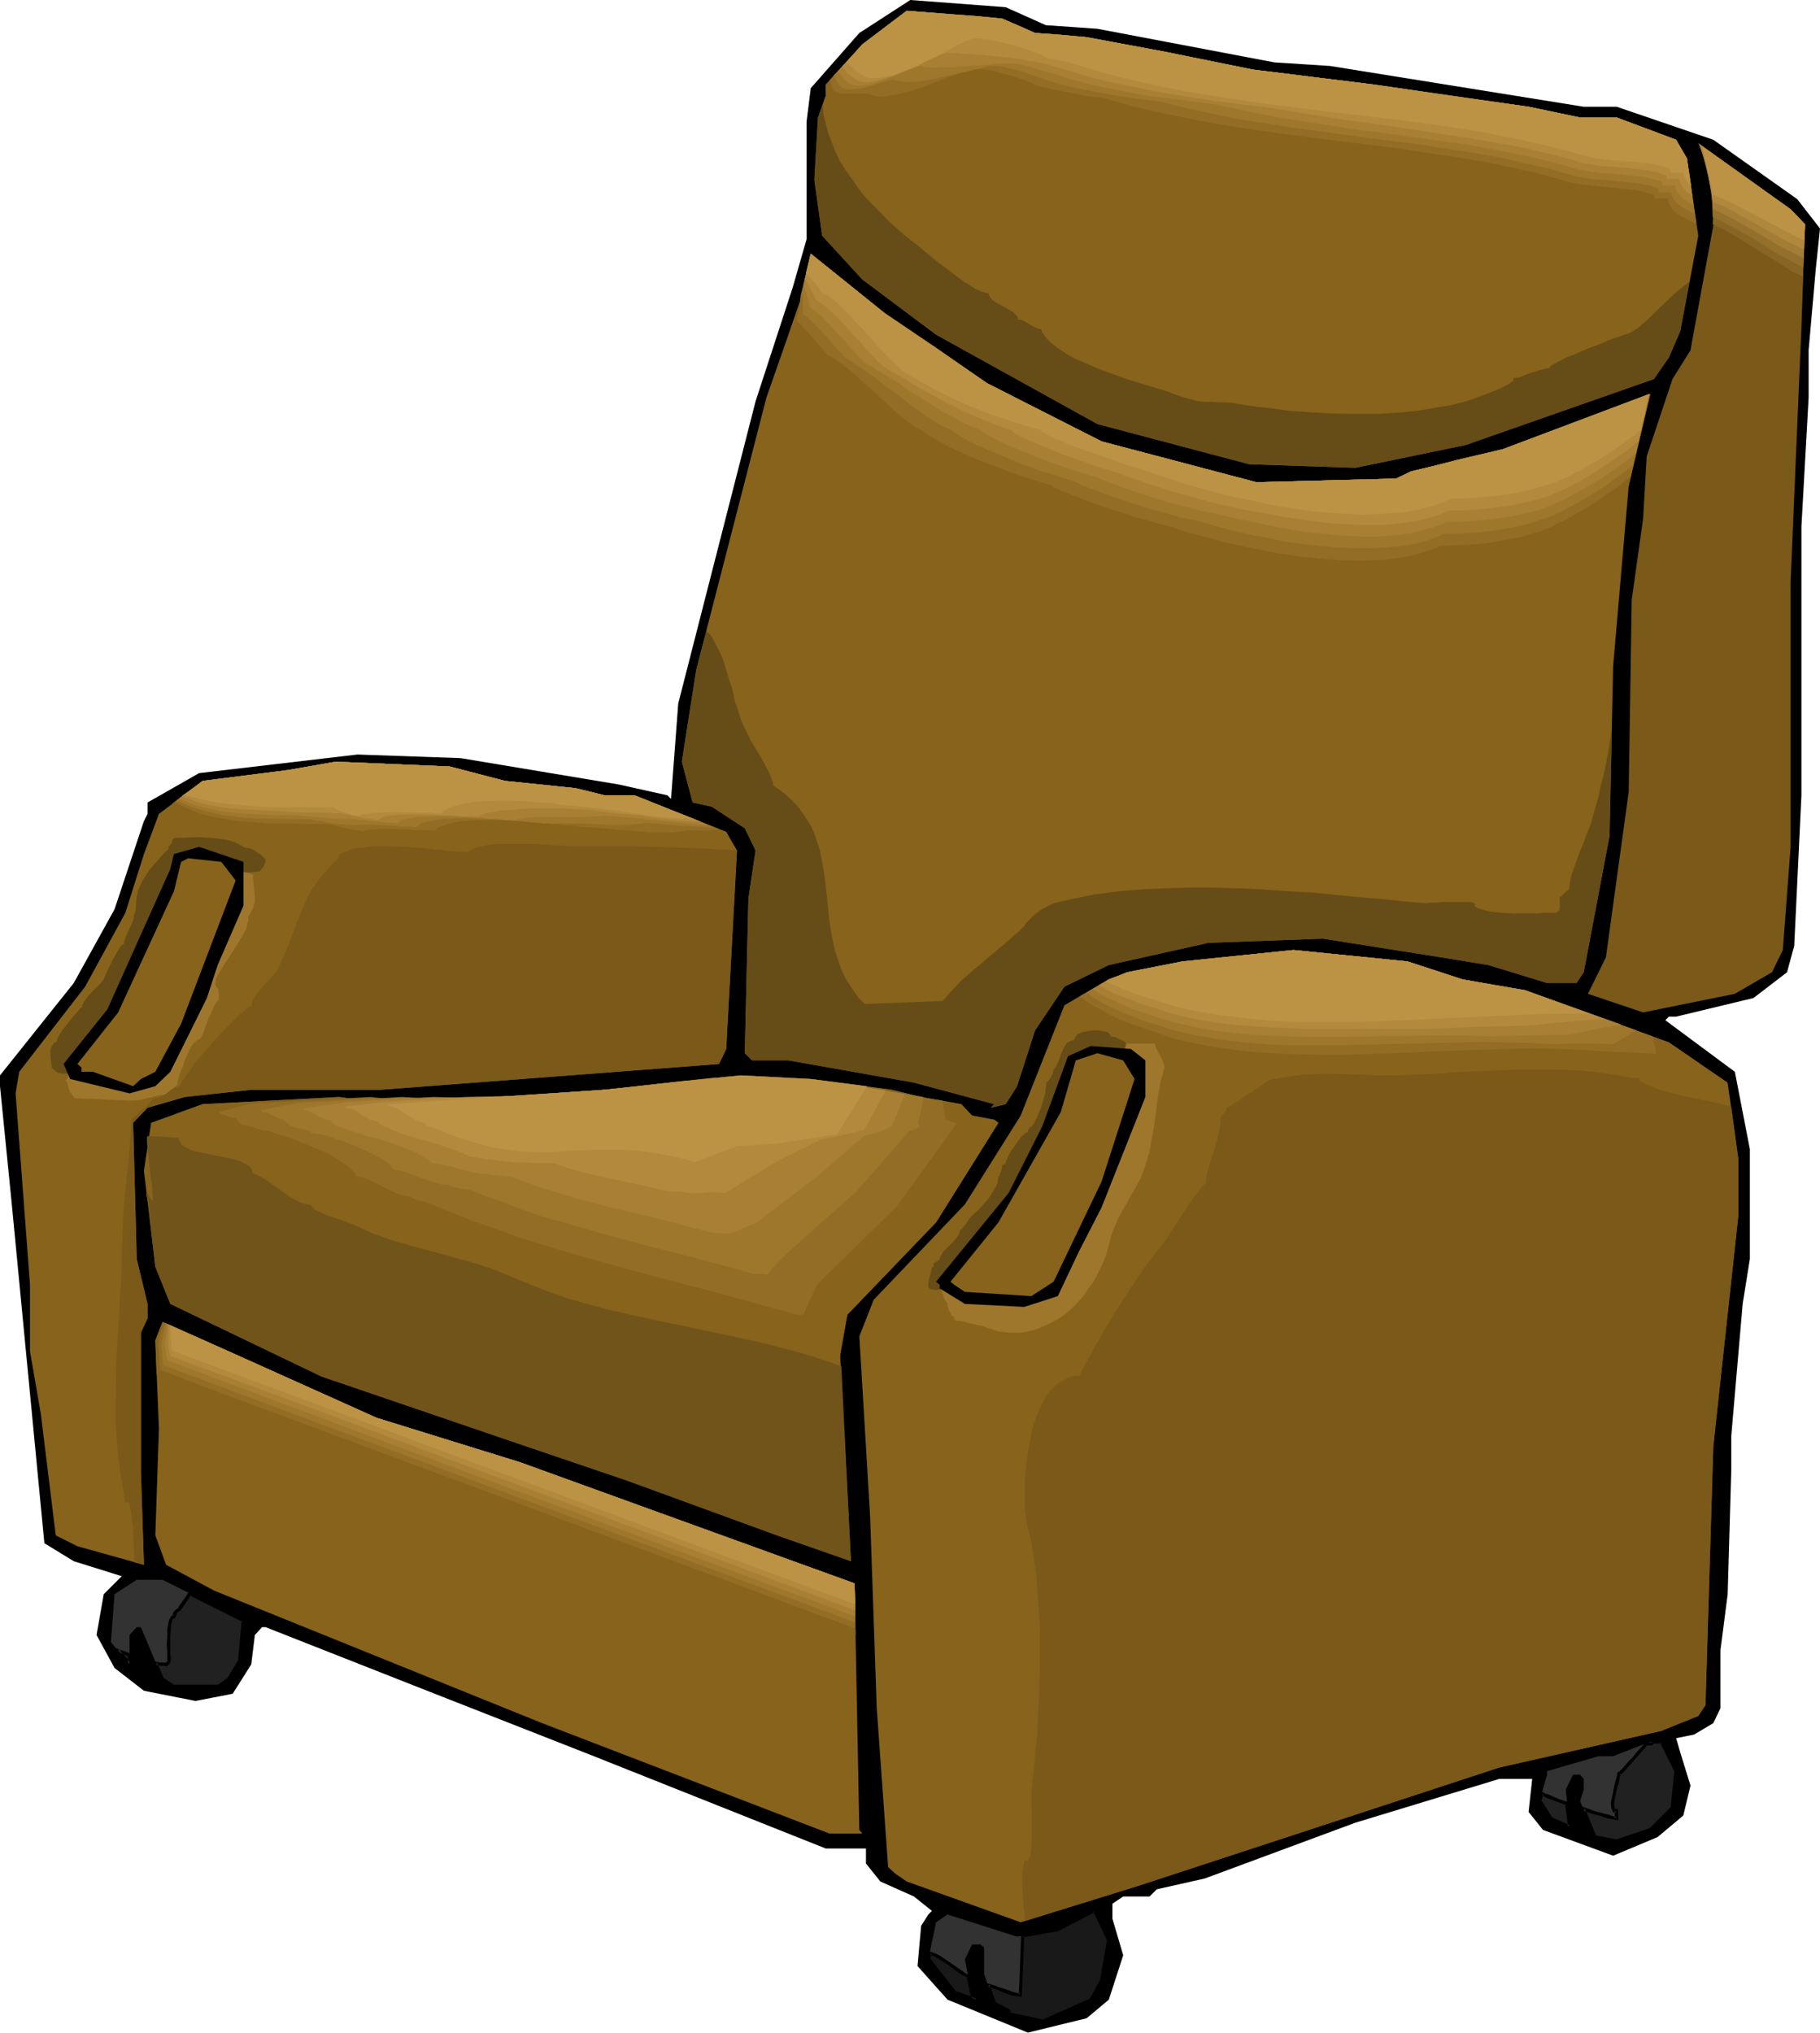 <?xml version="1.0" encoding="UTF-8" standalone="no"?>
<svg
   version="1.0"
   width="129.766mm"
   height="144.897mm"
   id="svg75"
   sodipodi:docname="Armchair 24.wmf"
   xmlns:inkscape="http://www.inkscape.org/namespaces/inkscape"
   xmlns:sodipodi="http://sodipodi.sourceforge.net/DTD/sodipodi-0.dtd"
   xmlns="http://www.w3.org/2000/svg"
   xmlns:svg="http://www.w3.org/2000/svg">
  <sodipodi:namedview
     id="namedview75"
     pagecolor="#ffffff"
     bordercolor="#000000"
     borderopacity="0.25"
     inkscape:showpageshadow="2"
     inkscape:pageopacity="0.0"
     inkscape:pagecheckerboard="0"
     inkscape:deskcolor="#d1d1d1"
     inkscape:document-units="mm" />
  <defs
     id="defs1">
    <pattern
       id="WMFhbasepattern"
       patternUnits="userSpaceOnUse"
       width="6"
       height="6"
       x="0"
       y="0" />
  </defs>
  <path
     style="fill:#000000;fill-opacity:1;fill-rule:evenodd;stroke:none"
     d="m 281.83,6.787 13.898,0.97 47.672,9.049 15.029,0.97 68.357,10.988 h 8.888 l 26.018,8.888 22.624,15.998 6.141,7.918 -1.131,10.827 -1.939,21.977 v 12.766 l -1.939,34.743 v 72.394 l -1.939,40.56 -1.939,7.11 -9.05,6.949 -20.846,5.009 h -1.939 l -0.97,0.97 18.746,13.897 4.04,20.846 v 29.572 l -1.939,12.12 -3.07,35.551 v 9.049 l -0.97,33.611 -1.939,15.028 v 15.675 l -1.939,4.04 -5.171,3.07 -4.848,0.97 1.131,3.878 2.747,8.888 -1.939,8.08 -6.949,5.817 -11.958,5.009 -18.907,-6.949 -3.878,-4.848 0.97,-8.888 h -8.888 l -38.784,11.796 -40.562,15.028 -12.928,2.909 -1.939,1.939 h -7.11 l -2.909,1.939 v 4.04 l 2.909,9.857 -3.878,11.958 -5.979,5.009 -15.837,3.878 -21.654,-8.888 -8.08,-9.049 0.97,-10.827 1.939,-3.07 0.97,-0.97 -4.848,-3.878 -9.05,-4.04 -3.878,-4.848 v -4.04 H 222.523 L 159.984,473.146 117.16,456.34 71.589,438.403 H 70.619 l -1.939,2.101 -0.97,7.918 -5.01,7.918 -10.019,1.939 -13.898,-2.747 -7.918,-6.141 -4.848,-8.888 1.939,-10.988 4.848,-4.848 -12.928,-4.04 -7.918,-4.848 L 3.07,323.349 0,292.646 v -2.909 l 19.877,-24.885 10.989,-19.876 7.918,-23.754 0.97,-1.939 v -3.07 l 13.898,-7.918 42.662,-5.009 27.795,0.97 42.662,7.11 13.09,2.909 0.97,0.97 1.939,-25.693 20.846,-81.443 10.019,-30.703 3.717,-12.927 V 32.803 l 1.131,-9.049 L 231.573,8.888 245.309,0 271.003,1.939 Z"
     id="path1" />
  <path
     style="fill:#87631c;fill-opacity:1;fill-rule:evenodd;stroke:none"
     d="m 278.921,8.888 13.898,1.131 20.846,3.878 23.917,4.848 32.643,4.04 41.693,5.979 13.898,2.909 h 9.858 l 15.998,5.979 2.909,5.009 3.07,20.846 -4.848,25.693 -3.07,7.11 -4.04,5.817 -50.742,17.775 -29.734,6.141 -28.603,-0.97 -40.885,-10.827 -43.47,-24.077 -19.877,-14.867 -10.827,-11.796 -2.101,-15.028 0.97,-16.806 2.101,-5.979 v -2.909 l 9.858,-10.827 11.958,-9.049 25.694,2.101 z"
     id="path2" />
  <path
     style="fill:#7a5919;fill-opacity:1;fill-rule:evenodd;stroke:none"
     d="m 486.415,60.436 -0.97,27.794 -2.909,68.516 v 71.424 l -2.101,27.794 -2.909,5.979 -10.019,5.817 -24.725,5.009 -14.867,-5.009 4.848,-9.857 6.141,-44.6 0.808,-51.71 3.07,-21.815 0.97,-16.806 6.949,-20.846 4.848,-7.756 6.949,-37.974 -3.717,-16.806 -1.131,-0.97 24.886,17.775 z"
     id="path3" />
  <path
     style="fill:#87631c;fill-opacity:1;fill-rule:evenodd;stroke:none"
     d="m 265.993,103.258 30.866,15.675 41.693,10.988 37.653,-0.97 4.04,-1.939 24.725,-5.979 39.754,-14.867 -5.818,24.724 -4.202,48.64 -0.97,45.731 -6.949,36.682 -1.939,2.909 h -7.918 l -15.837,-4.848 -12.928,-2.101 -31.674,-5.009 -30.866,1.131 -26.826,5.979 -11.958,5.817 -7.918,11.796 -4.848,15.028 -3.07,4.848 -4.04,0.97 0.97,-0.97 -21.654,-5.817 -33.774,-5.979 h -9.858 l -1.939,-1.939 0.97,-41.691 1.939,-12.927 -2.909,-5.979 -8.888,-5.817 -5.171,-1.131 -2.909,-10.988 3.878,-24.724 18.907,-73.363 9.05,-25.855 2.909,-12.927 19.877,15.998 z"
     id="path4" />
  <path
     style="fill:#87631c;fill-opacity:1;fill-rule:evenodd;stroke:none"
     d="m 136.067,210.395 18.907,1.939 7.918,1.939 h 8.08 l 24.725,9.857 2.909,5.009 -2.909,53.487 -1.939,4.04 -91.304,6.949 H 67.71 l -17.938,1.939 -10.019,2.909 -3.878,4.04 0.97,36.682 2.909,12.12 v 3.878 l -1.778,3.878 v 37.651 l 0.808,24.885 -17.938,-5.009 -5.818,-2.909 -4.04,-32.803 -2.909,-16.806 v -17.937 l -3.878,-51.548 0.97,-5.817 17.776,-22.946 10.827,-19.876 5.01,-15.836 4.04,-10.827 11.797,-8.888 22.947,-2.909 12.928,-2.262 30.704,1.293 z"
     id="path5" />
  <path
     style="fill:#664c16;fill-opacity:1;fill-rule:evenodd;stroke:none"
     d="m 64.155,235.28 5.818,-0.485 0.485,-0.646 0.646,-0.808 0.323,-0.808 0.162,-0.97 -1.131,-1.131 -1.454,-0.97 -0.646,-0.485 -0.808,-0.323 -0.808,-0.162 -0.97,-0.162 -0.646,-0.485 -0.97,-0.485 -0.97,-0.485 -1.131,-0.323 -1.131,-0.323 -1.293,-0.162 -2.747,-0.323 -2.747,-0.162 h -2.586 l -2.424,0.162 h -2.101 l -0.323,0.323 -0.323,0.323 v 0.323 0.323 l -0.323,0.323 -0.162,0.323 -0.323,0.323 h -0.162 v 0.323 0.485 l -1.293,1.131 -1.131,1.293 -2.424,2.747 -0.97,1.454 -0.97,1.454 -0.808,1.616 -0.646,1.454 -0.162,0.808 -0.162,0.97 -0.162,1.778 -0.162,1.939 -0.323,0.808 -0.162,0.97 -0.162,0.646 -0.323,0.97 -0.97,1.939 -0.808,1.939 -0.323,0.97 v 0.646 l -0.323,0.162 -0.485,0.323 -0.323,0.485 -0.323,0.485 -0.808,1.293 -0.808,1.454 -1.454,3.07 -0.646,1.293 -0.162,0.485 -0.162,0.485 -0.646,0.808 -0.808,0.808 -1.939,1.939 -0.97,1.131 -0.646,0.97 -0.646,0.97 -0.162,0.485 v 0.485 h -0.323 l -0.323,0.323 -0.323,0.485 -0.485,0.485 -1.131,1.293 -2.424,3.07 -0.97,1.454 -0.646,1.131 -0.162,0.485 v 0.323 l -0.485,0.323 -0.485,0.323 -0.485,0.808 -0.323,0.808 v 1.131 l 0.162,1.939 0.162,0.97 v 0.808 l 0.162,0.162 0.162,0.162 0.485,0.323 0.485,0.485 0.485,0.323 h 0.485 l 0.646,0.162 h 1.616 1.616 0.808 l 0.646,-0.162 1.131,-0.323 0.97,-0.808 1.131,-0.808 0.97,-0.97 0.97,-0.97 0.808,-0.97 0.808,-0.808 0.646,-0.808 1.616,-1.454 1.454,-1.454 2.747,-3.07 2.747,-3.393 2.424,-3.393 2.424,-3.393 2.424,-3.555 2.586,-3.555 2.747,-3.393 2.101,-2.262 2.101,-2.262 1.939,-2.424 1.939,-2.424 1.616,-2.586 0.808,-1.293 0.646,-1.454 0.485,-1.616 0.323,-1.454 0.323,-1.616 v -1.778 l 0.323,0.162 0.162,0.162 0.323,0.485 v 0.323 0.323 l 0.323,0.323 h 0.162 z"
     id="path6" />
  <path
     style="fill:#9e772d;fill-opacity:1;fill-rule:evenodd;stroke:none"
     d="m 61.408,237.542 2.262,-2.262 0.646,-0.162 0.323,-0.162 0.162,-0.162 0.97,0.162 0.808,0.162 1.616,0.485 v 1.293 l 0.162,1.454 0.323,2.909 v 1.616 l -0.323,1.293 -0.646,1.454 -0.323,0.646 -0.485,0.646 v 1.131 l -0.323,1.293 -0.323,1.131 -0.646,1.131 -1.293,2.262 -1.454,2.262 -1.454,2.262 -0.808,1.131 -0.646,1.131 -1.293,2.101 -0.485,1.131 -0.162,1.131 v 0.323 l 0.323,0.646 h 0.162 l 0.162,0.323 0.162,0.323 0.162,0.97 v 1.131 0.646 l -0.808,0.808 -0.646,1.293 -0.646,1.454 -0.646,1.454 -1.131,2.909 -0.485,1.454 -0.646,1.131 -0.485,0.162 -0.485,0.323 -0.646,0.485 -0.485,0.646 -0.485,0.808 -0.485,0.97 -0.97,2.101 -0.808,2.262 -0.808,1.939 -0.162,0.97 -0.323,0.808 v 0.646 l -0.162,0.485 -0.646,0.323 v 0.323 0.323 l -0.323,0.162 -0.485,0.323 -0.323,0.485 -0.162,0.485 H 44.44 l -1.454,0.162 -2.586,0.646 -2.747,0.646 -1.454,0.162 h -1.454 l -14.706,-0.646 -0.162,-0.162 v -0.323 l -0.323,-0.162 h -0.162 v -0.646 h -0.323 l -0.162,-0.323 -0.162,-0.323 -0.323,-1.131 -0.323,-1.131 -0.162,-0.323 -0.323,-0.162 0.646,-0.808 0.162,-0.485 0.323,-0.162 2.424,-1.778 2.747,-1.939 2.747,-1.939 2.747,-2.262 2.747,-2.262 2.586,-2.262 2.424,-2.101 2.101,-2.101 0.808,-0.97 0.97,-1.293 0.646,-1.293 0.808,-1.293 1.293,-2.909 1.131,-3.07 0.485,-1.616 0.485,-1.616 0.808,-3.07 0.808,-2.909 0.808,-2.747 0.485,-1.293 0.485,-0.97 0.323,-0.97 0.485,-0.808 0.808,-1.454 1.131,-1.131 0.97,-0.97 1.293,-0.97 1.454,-1.131 0.97,-0.646 0.97,-0.646 v -0.323 0 h 0.323 l 0.162,-0.323 0.162,-0.323 h 0.97 v -0.485 h 0.162 0.323 0.162 v -0.323 l 1.131,-0.162 z"
     id="path7" />
  <path
     style="fill:#000000;fill-opacity:1;fill-rule:evenodd;stroke:none"
     d="m 65.61,244.006 -6.949,15.998 -2.909,8.888 -9.858,19.876 -4.04,3.878 -6.949,1.939 -15.998,-3.878 -1.778,-4.04 11.797,-14.705 16.968,-37.813 0.97,-4.04 6.787,-1.939 11.958,4.04 z"
     id="path8" />
  <path
     style="fill:#87631c;fill-opacity:1;fill-rule:evenodd;stroke:none"
     d="m 63.509,237.219 -14.706,38.621 -6.949,12.927 -3.878,1.939 -2.101,1.939 -10.827,-3.878 h -3.07 v -1.131 l -1.131,-0.97 10.989,-13.897 15.029,-32.642 1.939,-7.918 1.939,-0.97 8.888,0.97 z"
     id="path9" />
  <path
     style="fill:#87631c;fill-opacity:1;fill-rule:evenodd;stroke:none"
     d="m 394.142,263.882 16.806,2.909 38.784,14.059 15.837,10.827 2.909,20.846 v 14.705 l -6.787,62.537 -2.101,69.647 -1.939,2.909 -10.019,4.04 -43.632,9.857 -97.121,31.834 -31.835,9.857 -30.704,-10.988 -3.07,-2.101 -1.939,-1.778 -3.07,-42.822 -1.778,-51.548 -2.909,-48.64 3.878,-9.857 24.563,-25.693 15.029,-23.916 11.797,-29.733 11.958,-6.949 5.01,-1.939 14.867,-2.909 29.896,-3.07 30.704,3.07 z"
     id="path10" />
  <path
     style="fill:#664c16;fill-opacity:1;fill-rule:evenodd;stroke:none"
     d="m 263.569,341.932 h -0.646 l -0.646,0.323 -1.454,0.646 -1.131,0.646 -0.646,0.162 -0.323,0.162 -0.162,0.323 -0.162,0.323 -0.485,0.162 -0.323,0.162 v 0.162 l -0.323,0.323 -0.646,0.808 -0.646,0.646 -0.323,0.323 v 0.162 h -0.485 l -0.646,0.162 h -1.454 l -0.808,0.162 -0.646,-0.162 h -0.646 l -0.323,-0.162 -0.485,-0.485 v -0.485 -0.646 l 0.323,-1.778 0.323,-0.808 0.162,-0.808 0.162,-0.646 0.162,-0.323 h 0.323 v -0.97 l 0.485,-0.162 0.323,-0.323 0.485,-0.323 0.323,-0.162 v -0.485 l 0.323,-0.485 0.485,-0.97 0.97,-0.97 0.97,-0.97 0.97,-0.97 0.808,-0.97 0.646,-0.97 0.162,-0.485 0.162,-0.646 0.162,-0.162 0.323,-0.162 0.808,-0.97 0.808,-1.131 0.162,-0.323 0.162,-0.323 0.485,-0.485 0.97,-0.97 1.293,-1.131 1.131,-1.293 1.293,-1.454 0.97,-1.454 0.97,-1.616 0.646,-1.454 v -0.808 l 0.162,-0.646 0.162,-0.162 0.162,-0.323 0.323,-0.808 0.323,-1.131 v -0.323 -0.323 l 0.97,-0.485 v -0.323 l 0.162,-0.485 0.323,-0.485 0.162,-0.646 0.808,-1.454 1.939,-2.747 0.97,-1.293 0.485,-0.323 0.323,-0.323 0.485,-0.323 h 0.323 v -0.485 l 0.323,-0.485 0.162,-0.323 v -0.162 h 0.485 l 0.808,-1.131 0.646,-1.293 1.293,-3.232 0.485,-1.778 0.485,-1.616 0.162,-1.454 0.162,-1.454 0.323,-0.323 0.323,-0.323 0.646,-0.97 0.485,-0.97 V 288.606 l 0.162,-0.485 0.323,-0.323 0.323,-0.485 0.485,-0.97 0.485,-1.293 0.485,-1.293 0.646,-1.454 0.646,-1.131 0.485,-0.323 0.485,-0.323 0.485,-0.162 0.646,-0.162 0.162,-0.485 0.323,-0.485 0.323,-0.485 0.646,-0.323 0.808,-0.323 0.808,-0.162 1.939,-0.323 h 1.778 l 0.808,0.162 0.808,0.162 0.646,0.162 0.323,0.323 0.323,0.323 0.162,0.485 1.131,0.162 1.131,0.485 0.97,0.485 0.808,0.485 v 1.778 l -0.162,1.778 -0.162,0.808 -0.323,0.97 -0.323,0.808 -0.485,0.646 -1.778,2.585 -1.293,2.747 -1.293,2.747 -1.131,2.747 -2.101,5.656 -1.778,5.656 -1.131,2.747 -1.131,2.747 -1.131,2.585 -1.454,2.586 -1.454,2.262 -1.778,2.262 -2.101,2.101 -1.131,0.97 -1.293,0.808 -0.646,0.485 -0.646,0.646 -0.808,0.808 -0.808,0.97 -1.939,2.262 -2.101,2.424 -1.939,2.101 -0.97,1.131 -0.97,0.808 -0.808,0.808 -0.97,0.646 -0.646,0.323 -0.646,0.162 z"
     id="path11" />
  <path
     style="fill:#9e772d;fill-opacity:1;fill-rule:evenodd;stroke:none"
     d="m 263.569,340.962 h -1.293 l -1.131,0.485 -0.97,0.485 -0.808,0.646 -0.97,0.646 -0.808,0.485 -0.646,0.485 -0.808,0.162 -0.162,0.485 -0.323,0.485 -0.323,0.485 -0.162,0.485 -0.323,0.162 -0.485,0.162 -0.646,0.646 v 0.323 l 0.162,0.485 0.323,1.131 0.485,1.131 0.323,0.323 0.162,0.162 0.162,0.485 v 0.485 l 0.323,1.131 0.646,1.131 0.162,0.485 0.162,0.162 h 0.485 v 0.646 l 0.485,0.485 h 0.808 l 0.97,0.162 1.131,0.323 2.586,0.646 1.131,0.162 1.131,0.323 0.646,0.323 1.616,0.485 1.454,0.485 1.454,0.162 1.454,0.162 h 1.454 1.454 l 1.454,-0.162 1.293,-0.323 1.293,-0.323 1.293,-0.485 2.586,-1.131 2.424,-1.293 2.262,-1.616 2.101,-1.939 1.939,-2.101 1.616,-2.262 1.616,-2.262 1.293,-2.424 1.131,-2.424 0.97,-2.424 0.646,-2.424 0.646,-2.586 0.97,-2.424 0.97,-2.262 1.131,-2.101 2.424,-4.201 2.424,-4.363 0.646,-1.778 0.646,-1.778 1.131,-3.717 0.646,-3.717 0.646,-3.717 0.97,-7.433 0.646,-3.717 0.97,-3.555 0.162,-0.808 -0.323,-0.97 -0.323,-0.97 -0.485,-0.808 -0.97,-1.778 -0.323,-0.808 -0.162,-0.808 h -7.434 l -0.485,0.646 v 0.323 l -0.162,0.323 -0.646,0.485 -0.485,0.646 -0.162,0.323 v 0.323 l -0.646,2.262 -0.646,2.586 -0.646,2.586 -0.808,2.747 -0.808,2.585 -0.97,2.586 -0.97,2.262 -0.97,2.262 -1.616,2.262 -1.616,2.424 -3.555,4.363 -3.878,4.04 -4.04,4.04 -4.04,4.04 -3.878,4.04 -1.778,2.101 -1.778,2.262 -1.616,2.262 -1.616,2.424 v 0.485 h -0.162 l -0.323,0.162 v 0.162 0.162 h -0.162 -0.323 v 1.616 h -0.485 z"
     id="path12" />
  <path
     style="fill:#000000;fill-opacity:1;fill-rule:evenodd;stroke:none"
     d="m 308.656,285.697 v 9.857 l -11.797,29.733 -6.141,11.958 -5.656,11.958 -9.05,2.909 -15.998,-0.808 -6.787,-4.201 v -0.97 l -0.97,-0.808 19.554,-23.916 9.05,-17.937 6.949,-18.906 6.141,-2.747 10.827,0.808 z"
     id="path13" />
  <path
     style="fill:#87631c;fill-opacity:1;fill-rule:evenodd;stroke:none"
     d="m 305.747,290.707 -8.888,27.632 -12.928,26.986 -5.979,3.878 -17.938,-1.131 -2.909,-1.939 -0.97,-0.808 12.928,-15.998 16.806,-29.733 4.04,-13.897 5.818,-1.939 6.949,1.939 z"
     id="path14" />
  <path
     style="fill:#87631c;fill-opacity:1;fill-rule:evenodd;stroke:none"
     d="m 240.299,293.615 7.918,1.939 10.827,1.939 2.909,3.07 5.979,1.131 1.131,0.808 -16.806,26.825 -23.917,24.885 -1.939,10.827 2.909,55.588 -19.877,-6.949 -40.723,-14.867 -26.664,-9.049 -55.429,-18.906 -40.723,-19.553 -4.04,-10.019 -3.07,-25.855 1.939,-12.927 13.898,-5.009 36.845,-1.939 12.766,1.939 58.661,-3.878 17.938,-1.939 18.746,-1.939 18.907,0.97 z"
     id="path15" />
  <path
     style="fill:#87631c;fill-opacity:1;fill-rule:evenodd;stroke:none"
     d="m 101.485,382.007 38.622,11.958 90.173,32.642 1.293,66.415 0.808,0.97 h -8.888 l -77.406,-29.733 -88.395,-35.712 -12.928,-6.949 -2.909,-7.918 0.97,-28.764 -0.97,-23.754 1.939,-5.009 17.776,7.918 z"
     id="path16" />
  <path
     style="fill:#323232;fill-opacity:1;fill-rule:evenodd;stroke:none"
     d="m 65.61,436.464 -0.97,10.988 -3.07,4.848 -2.909,2.101 H 46.864 l -3.07,-2.101 -5.818,-13.897 h -1.131 l -1.939,2.101 v 7.918 l -5.01,-5.979 0.97,-12.927 5.979,-3.878 h 6.949 z"
     id="path17" />
  <path
     style="fill:#323232;fill-opacity:1;fill-rule:evenodd;stroke:none"
     d="m 451.671,477.186 -0.97,9.857 -5.979,5.979 -9.05,3.07 -5.818,-1.131 -4.04,-9.696 0.97,-3.07 v -2.909 l -0.97,-1.131 h -1.939 l -1.939,4.04 0.97,8.888 v 0.97 l -4.848,-1.939 -3.232,-4.848 2.101,-7.11 v -0.97 l 13.898,-4.04 h 3.878 l 10.019,-3.878 h 2.909 z"
     id="path18" />
  <path
     style="fill:#323232;fill-opacity:1;fill-rule:evenodd;stroke:none"
     d="m 296.859,533.743 -2.909,5.009 -13.09,5.817 -9.05,-1.939 v -0.97 l -3.878,-1.939 -2.747,-7.918 v -7.11 l -0.97,-0.808 h -2.262 l -1.939,4.04 1.939,9.857 1.131,0.97 -5.979,-1.939 -6.949,-8.888 2.101,-10.019 3.07,-2.101 18.746,5.979 10.989,-1.939 9.858,-5.009 3.878,8.08 z"
     id="path19" />
  <path
     style="fill:#664c16;fill-opacity:1;fill-rule:evenodd;stroke:none"
     d="m 434.38,196.013 -0.646,29.248 -6.949,36.682 -1.939,2.909 h -7.918 l -15.837,-4.848 -12.928,-2.101 -31.674,-5.009 -30.866,1.131 -26.826,5.979 -11.958,5.817 -7.918,11.796 -4.848,15.028 -3.07,4.848 -4.04,0.97 0.97,-0.97 -21.654,-5.817 -33.774,-5.979 h -9.858 l -1.939,-1.939 0.97,-41.691 1.939,-12.927 -2.909,-5.979 -8.888,-5.817 -5.171,-1.131 -2.909,-10.988 3.878,-24.724 2.747,-10.504 1.131,1.131 0.808,1.454 0.808,1.454 0.808,1.616 0.808,1.778 0.646,1.939 1.131,3.878 0.646,1.778 0.485,1.939 0.323,1.778 0.646,1.778 0.485,1.616 0.485,1.454 0.485,1.293 0.485,0.97 0.808,1.778 0.97,1.939 2.586,4.201 1.131,2.101 1.131,2.101 0.808,1.939 0.323,0.97 0.162,0.808 2.101,1.454 1.778,1.454 1.616,1.616 1.454,1.616 1.131,1.616 1.131,1.778 0.97,1.616 0.808,1.778 0.646,1.939 0.646,1.778 0.808,3.878 0.646,3.878 0.485,4.04 0.808,7.918 0.646,4.04 0.808,3.878 0.646,1.939 0.646,1.939 0.646,1.778 0.97,1.939 1.131,1.778 1.131,1.778 1.293,1.778 1.616,1.616 21.008,-0.808 1.131,-1.293 1.131,-1.293 2.586,-2.747 2.909,-2.585 5.979,-5.009 3.07,-2.586 2.747,-2.424 1.293,-1.131 1.131,-1.131 0.485,-0.808 0.808,-0.808 0.97,-0.97 1.131,-0.97 1.131,-0.808 1.131,-0.646 1.293,-0.646 0.97,-0.485 2.747,-0.646 2.909,-0.646 5.818,-1.131 5.979,-0.808 6.302,-0.485 6.302,-0.323 6.464,-0.162 h 6.626 l 6.626,0.162 6.626,0.323 6.626,0.485 6.464,0.323 6.464,0.646 6.464,0.646 6.141,0.485 5.979,0.646 5.656,0.485 h 0.485 l 0.485,-0.162 h 0.808 0.808 l 1.939,-0.162 h 4.202 1.939 0.808 0.808 l 0.485,0.162 0.485,0.162 v 0.808 l 0.808,0.485 0.97,0.323 1.131,0.323 1.293,0.323 1.454,0.162 1.616,0.162 3.394,0.162 h 6.464 l 1.454,-0.162 h 1.293 1.131 0.97 l 0.97,-0.808 v -3.555 h 0.162 l 0.323,-0.162 1.293,-1.293 0.323,-0.162 0.323,-0.162 0.162,-0.808 0.162,-1.131 0.162,-1.131 0.323,-1.131 0.97,-2.747 0.97,-2.747 1.131,-2.747 0.485,-1.293 0.485,-1.293 0.485,-1.293 0.485,-0.97 0.323,-1.131 0.162,-0.808 0.808,-2.747 0.808,-2.747 0.646,-3.07 0.808,-3.07 0.646,-3.07 0.646,-3.232 z"
     id="path20" />
  <path
     style="fill:#87631c;fill-opacity:1;fill-rule:evenodd;stroke:none"
     d="m 265.993,103.258 30.866,15.675 41.693,10.988 37.653,-0.97 4.04,-1.939 24.725,-5.979 39.754,-14.867 -5.818,24.724 -0.162,0.646 -2.262,1.939 -2.424,1.616 -2.424,1.778 -2.262,1.454 -2.262,1.454 -2.101,1.293 -2.101,1.131 -1.778,0.97 -1.778,0.808 -1.778,0.97 -1.939,0.808 -2.101,0.646 -4.04,1.293 -4.525,0.97 -4.363,0.646 -4.525,0.485 -4.363,0.323 h -4.04 l -2.101,0.97 -2.262,0.808 -2.262,0.646 -2.424,0.646 -2.586,0.323 -2.586,0.485 -2.586,0.162 -2.747,0.162 -2.747,0.162 h -2.909 l -5.818,-0.323 -5.818,-0.646 -5.979,-0.646 -5.818,-1.131 -5.818,-1.131 -5.494,-1.293 -5.494,-1.293 -5.01,-1.454 -4.848,-1.454 -2.101,-0.808 -2.262,-0.646 -1.939,-0.808 -1.939,-0.646 h -0.323 l -0.485,-0.162 -0.646,-0.162 -0.646,-0.323 -1.616,-0.485 -1.778,-0.646 -2.101,-0.646 -2.262,-0.808 -4.686,-1.616 -4.525,-1.778 -2.101,-0.808 -1.939,-0.808 -1.454,-0.646 -0.808,-0.323 -0.485,-0.323 -0.485,-0.323 -0.485,-0.323 -0.162,-0.162 -0.162,-0.162 -4.686,-1.454 -4.848,-1.454 -4.686,-1.778 -5.01,-1.939 -4.686,-1.939 -4.525,-2.262 -4.363,-2.424 -4.202,-2.586 -0.323,-0.323 -0.485,-0.323 -1.131,-0.97 -1.293,-1.293 -1.454,-1.454 -1.616,-1.616 -1.616,-1.778 -3.232,-3.717 -1.778,-1.778 -1.616,-1.778 -1.616,-1.616 -1.454,-1.454 -1.293,-1.131 -1.131,-0.97 -0.485,-0.323 -0.646,-0.323 -0.323,-0.162 h -0.323 l -0.97,-1.454 -1.293,-1.454 -2.909,-3.232 2.586,-7.433 2.909,-12.927 19.877,15.998 z"
     id="path21" />
  <path
     style="fill:#936d26;fill-opacity:1;fill-rule:evenodd;stroke:none"
     d="m 265.993,103.258 30.866,15.675 20.846,5.494 20.846,5.494 37.653,-0.97 4.04,-1.939 6.141,-1.454 6.141,-1.616 12.443,-2.909 19.877,-7.433 19.877,-7.433 -1.454,5.333 -1.293,5.494 -2.424,10.827 v 0.162 0.323 l -2.424,1.939 -2.424,1.778 -2.424,1.616 -2.262,1.616 -2.262,1.454 -2.101,1.131 -2.101,1.293 -1.778,0.97 -1.778,0.808 -1.778,0.97 -1.939,0.808 -1.939,0.646 -4.202,1.293 -4.363,0.808 -4.525,0.808 -4.525,0.485 -4.363,0.162 -4.04,0.162 -1.939,0.808 -1.939,0.646 -2.101,0.646 -2.101,0.646 -2.262,0.323 -2.262,0.323 -2.424,0.323 -2.424,0.162 -5.01,0.162 -5.171,-0.162 -5.171,-0.485 -5.171,-0.485 -5.333,-0.808 -5.171,-0.97 -5.171,-1.131 -4.848,-0.97 -4.525,-1.293 -4.525,-1.131 -4.04,-1.293 -1.939,-0.646 -1.778,-0.485 -0.646,-0.162 -0.646,-0.162 -1.616,-0.485 -1.778,-0.485 -2.101,-0.485 -2.262,-0.808 -2.424,-0.808 -4.686,-1.454 -4.686,-1.778 -2.262,-0.808 -1.939,-0.808 -1.616,-0.646 -1.454,-0.646 -0.646,-0.323 -0.485,-0.162 -0.323,-0.323 -0.323,-0.162 -2.101,-0.646 -2.101,-0.646 -4.525,-1.454 -4.686,-1.778 -4.848,-1.778 -4.686,-1.939 -4.363,-2.101 -2.101,-1.131 -2.101,-1.131 -1.778,-1.131 -1.616,-1.131 -1.293,-0.646 -1.454,-0.97 -1.454,-1.131 -1.616,-1.293 -1.778,-1.454 -1.616,-1.616 -3.717,-3.393 -3.555,-3.232 -1.778,-1.616 -1.616,-1.293 -1.454,-1.131 -1.454,-1.131 -1.131,-0.646 -0.485,-0.323 -0.646,-0.162 -0.646,-0.808 -1.131,-1.131 -0.97,-1.293 -1.293,-1.454 -1.131,-1.293 -1.293,-1.293 -0.97,-1.131 -0.97,-0.808 0.646,-3.393 0.323,-3.555 1.454,-5.656 1.293,-5.656 9.858,7.918 10.019,8.08 13.898,9.372 z"
     id="path22" />
  <path
     style="fill:#9e772d;fill-opacity:1;fill-rule:evenodd;stroke:none"
     d="m 265.993,103.258 30.866,15.675 20.846,5.494 20.846,5.494 37.653,-0.97 4.04,-1.939 6.141,-1.454 6.141,-1.616 12.443,-2.909 19.877,-7.433 19.715,-7.433 -2.101,9.211 -2.262,9.211 v 0.646 l -2.424,1.939 -2.262,1.616 -2.424,1.778 -2.262,1.454 -2.262,1.454 -2.262,1.293 -1.939,1.131 -1.939,0.97 -1.616,0.97 -1.778,0.808 -1.939,0.808 -2.101,0.646 -2.101,0.646 -2.101,0.646 -4.363,0.97 -4.525,0.646 -4.363,0.485 -4.363,0.323 h -4.202 l -1.616,0.808 -1.778,0.646 -1.778,0.646 -1.939,0.485 -1.939,0.323 -2.101,0.323 -4.202,0.485 -4.363,0.162 h -4.525 l -4.525,-0.162 -4.686,-0.485 -4.525,-0.485 -4.686,-0.646 -4.525,-0.97 -4.363,-0.808 -4.202,-0.97 -4.04,-0.97 -3.717,-1.131 -3.555,-0.97 -1.778,-0.323 -1.939,-0.323 -2.101,-0.646 -2.262,-0.646 -4.848,-1.293 -4.848,-1.616 -4.848,-1.616 -2.262,-0.808 -1.939,-0.808 -1.939,-0.646 -1.616,-0.646 -1.293,-0.646 -0.485,-0.162 -0.485,-0.323 -1.778,-0.485 -1.939,-0.646 -1.939,-0.646 -2.262,-0.646 -4.686,-1.616 -4.686,-1.939 -4.686,-1.939 -2.101,-0.97 -2.262,-0.97 -1.939,-0.97 -1.778,-0.97 -1.616,-0.97 -1.293,-0.97 -1.454,-0.646 -1.616,-0.808 -1.778,-1.131 -1.939,-1.131 -1.778,-1.454 -1.939,-1.293 -3.878,-3.07 -2.101,-1.454 -1.939,-1.454 -1.778,-1.454 -1.939,-1.293 -1.616,-1.293 -1.616,-0.97 -1.293,-0.97 -1.293,-0.646 -0.646,-0.485 -0.485,-0.485 -0.646,-0.808 -0.808,-0.808 -1.616,-1.778 -3.394,-3.878 -1.616,-1.616 -0.808,-0.808 -0.646,-0.646 -0.646,-0.485 -0.646,-0.323 v -3.232 l -0.162,-3.232 1.131,-4.848 1.131,-5.009 9.858,7.918 10.019,8.08 13.898,9.372 z"
     id="path23" />
  <path
     style="fill:#a87f35;fill-opacity:1;fill-rule:evenodd;stroke:none"
     d="m 265.993,103.258 30.866,15.675 20.846,5.494 20.846,5.494 37.653,-0.97 4.04,-1.939 6.141,-1.454 6.141,-1.616 12.443,-2.909 19.715,-7.433 19.715,-7.433 -1.616,7.595 -1.778,7.595 v 0.646 l -2.424,1.939 -2.424,1.778 -2.424,1.616 -2.262,1.616 -2.262,1.293 -2.101,1.293 -2.101,1.131 -1.778,0.97 -1.778,0.97 -1.778,0.808 -1.939,0.808 -1.939,0.808 -2.101,0.646 -2.101,0.485 -4.363,0.97 -4.525,0.646 -4.525,0.485 -4.363,0.323 h -4.04 l -2.909,1.293 -3.394,0.97 -3.394,0.808 -3.555,0.485 -3.717,0.323 -3.878,0.162 -4.04,-0.162 -3.878,-0.162 -4.04,-0.485 -4.04,-0.323 -4.04,-0.646 -3.878,-0.646 -3.717,-0.808 -3.717,-0.808 -3.394,-0.646 -3.394,-0.808 -2.101,-0.485 -2.262,-0.485 -2.424,-0.485 -2.424,-0.646 -5.171,-1.293 -5.01,-1.454 -5.01,-1.616 -2.262,-0.808 -2.101,-0.646 -1.939,-0.808 -1.778,-0.646 -1.616,-0.646 -1.293,-0.646 -1.454,-0.323 -1.778,-0.646 -1.939,-0.485 -2.101,-0.808 -2.101,-0.646 -2.424,-0.808 -4.686,-1.778 -4.525,-1.939 -2.262,-0.808 -1.939,-0.97 -1.939,-0.97 -1.616,-0.808 -1.293,-0.808 -1.131,-0.808 -1.616,-0.646 -1.939,-0.808 -1.939,-0.97 -1.939,-1.131 -4.202,-2.262 -4.202,-2.747 -4.202,-2.586 -1.939,-1.454 -3.878,-2.424 -1.778,-0.97 -1.616,-1.131 -1.616,-0.808 -0.646,-0.485 -0.646,-0.808 -0.97,-0.808 -0.97,-1.131 -1.131,-1.131 -0.97,-1.293 -2.262,-2.424 -2.262,-2.424 -1.131,-1.131 -0.97,-1.131 -0.97,-0.808 -0.97,-0.646 -0.646,-0.646 -0.646,-0.162 -0.162,-1.616 -0.485,-1.454 -0.97,-3.232 1.939,-8.241 9.858,7.918 10.019,8.08 13.898,9.372 z"
     id="path24" />
  <path
     style="fill:#b2893d;fill-opacity:1;fill-rule:evenodd;stroke:none"
     d="m 265.993,103.258 30.866,15.675 20.846,5.494 20.846,5.494 37.653,-0.97 4.04,-1.939 6.141,-1.454 6.141,-1.616 12.443,-2.909 19.715,-7.433 19.715,-7.433 -1.293,6.141 -1.454,5.979 v 0.485 l -2.424,1.939 -2.424,1.778 -2.424,1.616 -2.262,1.616 -2.262,1.454 -2.101,1.293 -1.939,1.131 -1.939,0.97 -1.778,0.97 -1.778,0.808 -1.939,0.808 -1.939,0.808 -4.202,1.131 -4.363,0.97 -4.525,0.646 -4.363,0.485 -4.363,0.323 h -4.04 l -2.586,1.131 -2.747,0.808 -2.909,0.808 -3.07,0.485 -3.232,0.323 -3.07,0.323 h -3.394 -3.232 l -3.394,-0.162 -3.555,-0.162 -6.787,-0.808 -6.626,-0.97 -3.232,-0.646 -3.07,-0.485 -5.171,-0.97 -5.333,-1.131 -5.333,-1.454 -5.333,-1.454 -5.01,-1.454 -2.262,-0.808 -2.262,-0.646 -2.101,-0.808 -1.939,-0.646 -1.778,-0.646 -1.616,-0.646 -0.485,-0.162 -0.646,-0.162 -1.454,-0.485 -1.778,-0.485 -1.939,-0.646 -2.262,-0.808 -2.262,-0.808 -4.686,-1.616 -4.525,-1.939 -2.101,-0.808 -1.939,-0.808 -1.778,-0.808 -1.454,-0.808 -0.646,-0.323 -0.485,-0.323 -0.323,-0.323 -0.323,-0.323 -2.101,-0.646 -2.101,-0.808 -4.363,-1.778 -4.525,-1.939 -4.525,-2.262 -4.363,-2.424 -4.363,-2.424 -3.878,-2.424 -1.939,-0.97 -1.778,-1.131 -0.808,-0.646 -0.97,-0.808 -0.97,-1.131 -1.293,-1.293 -1.293,-1.293 -1.293,-1.616 -5.656,-6.141 -1.293,-1.293 -1.293,-1.131 -1.131,-1.131 -1.131,-0.808 -0.808,-0.485 -0.323,-0.323 h -0.323 l -0.646,-1.454 -0.646,-1.293 -0.808,-1.616 -0.97,-1.454 1.616,-6.787 9.858,7.918 10.019,8.08 13.898,9.372 z"
     id="path25" />
  <path
     style="fill:#bc9344;fill-opacity:1;fill-rule:evenodd;stroke:none"
     d="m 265.993,103.258 30.866,15.675 41.693,10.988 37.653,-0.97 4.04,-1.939 24.725,-5.979 39.43,-14.867 -2.101,8.888 v 0.646 l -2.424,1.939 -2.424,1.778 -2.262,1.616 -2.424,1.616 -2.101,1.293 -2.101,1.293 -2.101,1.131 -1.939,0.97 -1.616,0.97 -1.778,0.808 -1.939,0.808 -2.101,0.646 -4.202,1.293 -4.363,0.97 -4.525,0.646 -4.363,0.485 -4.363,0.323 h -4.04 l -2.101,0.97 -2.262,0.808 -2.262,0.646 -2.424,0.646 -2.586,0.485 -2.586,0.323 -2.747,0.162 -2.586,0.162 -2.909,0.162 h -2.747 l -5.818,-0.323 -5.818,-0.485 -5.818,-0.808 -5.979,-0.97 -5.656,-1.293 -5.656,-1.131 -5.494,-1.454 -5.171,-1.454 -4.686,-1.454 -2.262,-0.808 -2.101,-0.646 -1.939,-0.646 -1.939,-0.646 -0.323,-0.162 -0.485,-0.162 -0.646,-0.162 -0.646,-0.162 -1.616,-0.485 -1.939,-0.646 -2.101,-0.808 -2.262,-0.808 -4.686,-1.616 -2.262,-0.808 -2.262,-0.808 -2.101,-0.97 -1.778,-0.646 -1.616,-0.808 -0.646,-0.323 -0.646,-0.323 -0.485,-0.323 -0.323,-0.162 -0.323,-0.162 v -0.323 l -4.686,-1.293 -4.848,-1.616 -4.848,-1.616 -4.848,-1.939 -4.686,-2.101 -4.525,-2.262 -4.363,-2.424 -4.202,-2.424 -0.485,-0.323 -0.323,-0.485 -1.131,-0.97 -1.293,-1.293 -1.454,-1.454 -1.616,-1.616 -1.616,-1.778 -3.232,-3.717 -1.778,-1.778 -1.616,-1.778 -1.616,-1.616 -1.454,-1.454 -1.293,-1.131 -1.131,-0.97 -0.646,-0.323 -0.485,-0.323 h -0.323 l -0.485,-0.162 -0.808,-1.293 -0.97,-1.293 -2.586,-2.909 1.293,-5.171 19.877,15.998 z"
     id="path26" />
  <path
     style="fill:#664c16;fill-opacity:1;fill-rule:evenodd;stroke:none"
     d="m 455.227,75.949 -2.424,13.251 -3.07,7.11 -4.04,5.817 -50.742,17.775 -29.734,6.141 -28.603,-0.97 -40.885,-10.827 -43.47,-24.077 -19.877,-14.867 -10.827,-11.796 -2.101,-15.028 0.97,-16.806 1.293,-3.555 0.162,2.585 0.646,2.585 0.646,2.585 0.97,2.424 0.97,2.585 1.131,2.424 1.454,2.262 3.07,4.363 1.616,2.262 1.778,1.939 1.939,1.939 3.555,3.717 3.878,3.393 0.808,0.646 0.97,0.808 1.293,0.97 1.454,1.131 1.454,1.293 1.616,1.293 1.778,1.454 1.778,1.293 3.394,2.585 1.778,1.293 1.616,0.97 1.454,0.97 1.454,0.646 1.131,0.323 0.485,0.162 h 0.485 v 0.485 l 0.323,0.485 0.323,0.485 0.485,0.485 1.293,0.808 1.454,0.808 1.454,0.808 1.293,0.808 0.485,0.485 0.485,0.485 0.162,0.323 0.162,0.646 h 0.646 l 0.808,0.323 1.616,0.97 1.454,0.808 0.808,0.323 0.808,0.162 0.323,0.808 0.646,0.97 0.646,0.808 0.808,0.808 0.97,0.808 0.97,0.808 2.262,1.454 2.424,1.454 2.747,1.131 2.909,1.293 2.909,1.131 5.979,2.101 3.07,0.97 2.747,0.808 2.747,0.808 2.424,0.808 2.101,0.808 1.939,0.646 1.778,0.485 1.778,0.485 1.939,0.162 h 1.939 l 1.939,0.162 h 1.939 l 1.778,0.162 1.778,0.323 4.202,0.646 4.525,0.485 4.525,0.646 4.848,0.323 4.848,0.323 5.01,0.162 h 5.01 5.01 l 5.01,-0.323 4.848,-0.485 4.848,-0.808 4.686,-0.808 4.363,-1.131 4.363,-1.616 2.101,-0.808 1.939,-0.808 1.939,-0.97 1.778,-1.131 v -0.808 h 0.97 l 1.131,-0.323 1.131,-0.485 1.293,-0.485 2.586,-0.808 1.293,-0.323 1.293,-0.162 v -0.162 l 0.162,-0.323 0.323,-0.162 0.323,-0.323 0.97,-0.485 1.293,-0.646 1.454,-0.808 1.778,-0.646 3.717,-1.616 3.878,-1.454 1.778,-0.808 1.778,-0.646 1.454,-0.485 1.293,-0.485 1.131,-0.323 0.323,-0.162 0.323,-0.162 0.808,-0.485 0.97,-0.646 1.778,-1.454 1.939,-1.778 1.939,-1.939 4.04,-3.878 2.101,-1.778 z"
     id="path27" />
  <path
     style="fill:#87631c;fill-opacity:1;fill-rule:evenodd;stroke:none"
     d="m 278.921,8.888 13.898,1.131 20.846,3.878 23.917,4.848 32.643,4.04 41.693,5.979 13.898,2.909 h 9.858 l 15.998,5.979 2.909,5.009 2.747,20.199 -1.616,-0.808 -1.778,-0.646 -1.454,-0.97 -1.293,-0.97 -1.293,-0.97 -0.808,-0.97 -0.646,-1.131 v -0.485 l -0.162,-0.646 h -3.555 v -0.808 l -0.97,-0.485 -1.131,-0.323 -1.293,-0.323 -1.454,-0.323 -3.07,-0.323 -3.07,-0.323 -3.232,-0.323 -3.07,-0.162 -2.909,-0.485 -1.293,-0.162 -1.293,-0.323 -4.202,-1.293 -4.04,-1.131 -8.403,-1.939 -8.726,-1.616 -8.726,-1.454 -8.726,-1.454 -8.888,-1.131 -17.776,-2.101 -17.938,-2.262 -8.888,-1.293 -8.888,-1.454 -8.726,-1.616 -8.726,-1.939 -4.363,-0.97 -4.202,-1.293 -4.202,-1.293 -4.202,-1.293 -1.454,-0.162 -1.293,-0.323 -1.293,-0.323 h -1.293 l -0.485,-0.485 -0.808,-0.323 -0.97,-0.485 -1.131,-0.485 -1.454,-0.485 -1.454,-0.485 -3.232,-0.97 -3.232,-0.808 -1.616,-0.323 -1.454,-0.323 -1.454,-0.162 -1.131,-0.162 h -0.97 l -0.808,0.162 -0.485,0.162 -0.646,0.323 -1.454,0.646 -1.616,0.808 -1.778,0.97 -2.101,0.97 -2.101,1.131 -4.363,2.101 -2.262,0.97 -2.262,0.97 -2.262,0.646 -2.101,0.485 -1.939,0.323 h -1.616 -0.808 l -0.808,-0.162 -0.646,-0.323 -0.646,-0.323 -1.293,-0.808 -1.131,-0.808 -1.131,-0.97 -0.808,-0.97 v -2.585 l 9.858,-10.827 11.958,-9.049 25.694,2.101 z"
     id="path28" />
  <path
     style="fill:#936d26;fill-opacity:1;fill-rule:evenodd;stroke:none"
     d="m 278.921,8.888 6.949,0.485 6.949,0.646 10.342,1.939 10.504,1.939 23.917,4.848 32.643,4.04 20.846,3.07 20.846,2.909 6.949,1.454 6.949,1.454 h 9.858 l 15.998,5.979 1.454,2.585 1.454,2.424 2.586,17.614 -1.616,-0.646 -1.293,-0.808 -1.454,-0.646 -1.131,-0.808 -0.97,-0.97 -0.646,-0.97 -0.485,-0.808 -0.162,-1.131 h -3.555 v -0.808 l -0.97,-0.485 -1.293,-0.323 -1.293,-0.323 -1.293,-0.323 -3.07,-0.323 -3.232,-0.323 -3.07,-0.323 -3.232,-0.323 -2.909,-0.323 -1.293,-0.162 -1.131,-0.323 -7.434,-2.101 -7.595,-1.778 -7.757,-1.616 -7.918,-1.293 -7.757,-1.131 -8.08,-1.293 -15.998,-1.939 -15.998,-2.101 -8.08,-1.131 -7.918,-1.293 -7.918,-1.454 -7.918,-1.616 -7.757,-1.778 -7.595,-2.262 -4.686,-0.485 -4.686,-0.97 -4.525,-0.808 -4.525,-1.131 -0.323,-0.323 -0.646,-0.323 -0.97,-0.323 -0.97,-0.485 -1.131,-0.323 -1.293,-0.485 -2.586,-0.646 -2.747,-0.808 -2.747,-0.485 -1.131,-0.162 -0.97,-0.162 h -0.97 l -0.646,0.162 -0.97,0.162 -1.293,0.485 -1.454,0.646 -1.778,0.646 -1.778,0.646 -1.939,0.808 -4.363,1.616 -4.202,1.293 -1.939,0.485 -2.101,0.323 -1.778,0.323 h -1.616 l -1.454,-0.323 -0.646,-0.162 -0.485,-0.323 h -0.97 -1.293 -2.747 -1.293 -1.131 l -1.131,-0.323 -0.97,-0.646 -0.485,-1.293 -0.323,-1.454 4.363,-4.686 4.363,-4.848 11.958,-9.049 12.766,0.97 6.464,0.485 6.464,0.646 4.525,1.939 z"
     id="path29" />
  <path
     style="fill:#9e772d;fill-opacity:1;fill-rule:evenodd;stroke:none"
     d="m 278.921,8.888 6.949,0.485 6.949,0.646 10.342,1.939 10.504,1.939 23.917,4.848 32.643,4.04 20.846,3.07 20.846,2.909 6.949,1.454 6.949,1.454 h 9.858 l 15.998,5.979 1.454,2.585 1.454,2.424 2.101,15.028 -2.424,-1.293 -0.97,-0.646 -0.97,-0.646 -0.808,-0.808 -0.646,-0.808 -0.323,-0.808 -0.162,-0.808 h -3.394 v -0.97 l -1.131,-0.485 -1.131,-0.485 -1.454,-0.162 -1.293,-0.323 -3.07,-0.323 -6.302,-0.646 -3.232,-0.162 -2.747,-0.485 -1.454,-0.162 -1.131,-0.323 -6.626,-1.939 -6.787,-1.454 -6.787,-1.616 -6.949,-1.131 -6.949,-1.131 -7.11,-1.131 -14.059,-1.778 -7.11,-0.97 -14.221,-1.939 -7.11,-1.131 -7.11,-1.131 -6.949,-1.454 -6.949,-1.454 -6.949,-1.778 -7.918,-0.97 -7.918,-1.293 -3.878,-0.808 -3.878,-0.808 -3.878,-0.97 -3.717,-1.131 -0.323,-0.162 -0.646,-0.323 -0.808,-0.162 -0.808,-0.323 -1.939,-0.646 -2.262,-0.646 -2.262,-0.646 -2.101,-0.485 -0.97,-0.162 h -0.808 -0.808 -0.646 l -0.808,0.162 -1.131,0.323 -0.646,0.162 -0.646,0.162 -1.616,0.323 -1.778,0.485 -1.778,0.323 -4.04,0.97 -3.878,0.808 -1.939,0.323 -1.778,0.162 -1.778,0.162 -1.616,-0.162 -1.293,-0.162 -1.131,-0.323 h -0.646 l -0.646,0.162 -1.778,0.485 -2.101,0.646 -2.101,0.646 -2.101,0.485 h -1.131 l -0.808,0.162 h -0.97 l -0.97,-0.162 -0.646,-0.323 -0.646,-0.323 -0.97,-1.454 -0.808,-1.454 4.04,-4.201 3.717,-4.201 11.958,-9.049 12.766,0.97 6.464,0.485 6.464,0.646 4.525,1.939 z"
     id="path30" />
  <path
     style="fill:#a87f35;fill-opacity:1;fill-rule:evenodd;stroke:none"
     d="m 278.921,8.888 6.949,0.485 6.949,0.646 10.342,1.939 10.504,1.939 23.917,4.848 32.643,4.04 20.846,3.07 20.846,2.909 6.949,1.454 6.949,1.454 h 9.858 l 15.998,5.979 1.454,2.585 1.454,2.424 1.778,12.604 -1.939,-1.131 -0.808,-0.646 -0.646,-0.646 -0.646,-0.646 -0.485,-0.646 -0.323,-0.808 v -0.808 h -3.555 v -0.808 l -0.97,-0.485 -1.293,-0.323 -1.293,-0.323 -1.454,-0.323 -2.909,-0.323 -3.232,-0.323 -3.07,-0.323 -3.232,-0.162 -2.909,-0.485 -1.293,-0.162 -1.131,-0.323 -5.818,-1.616 -5.979,-1.454 -5.979,-1.293 -5.979,-1.131 -5.979,-1.131 -6.141,-0.808 -12.443,-1.778 -12.443,-1.616 -12.443,-1.939 -6.141,-0.97 -6.141,-1.131 -6.141,-1.293 -6.141,-1.293 -11.15,-1.454 -5.656,-0.646 -5.494,-0.97 -5.656,-1.131 -5.494,-1.131 -5.333,-1.454 -5.333,-1.616 h -0.485 l -0.485,-0.323 -1.293,-0.323 -1.454,-0.485 -1.616,-0.485 -1.778,-0.485 -1.616,-0.323 -1.454,-0.162 h -0.646 -0.485 -0.646 -1.131 -1.131 l -1.454,0.162 -1.616,0.162 -1.778,0.162 -3.717,0.162 -3.717,0.323 h -1.778 -1.778 l -1.616,0.162 -1.454,-0.162 h -1.131 l -0.97,-0.323 -0.97,0.323 -0.97,0.323 -0.97,0.323 -1.293,0.485 -1.293,0.485 -1.293,0.646 -3.07,1.131 -2.747,0.97 -1.454,0.323 -1.293,0.162 -1.293,0.162 -1.131,-0.162 -1.131,-0.323 -0.808,-0.485 -1.454,-1.454 -1.131,-1.454 6.626,-7.272 11.958,-9.049 12.766,0.97 6.464,0.485 6.464,0.646 4.525,1.939 z"
     id="path31" />
  <path
     style="fill:#b2893d;fill-opacity:1;fill-rule:evenodd;stroke:none"
     d="m 278.921,8.888 6.949,0.485 6.949,0.646 10.342,1.939 10.504,1.939 23.917,4.848 32.643,4.04 20.846,3.07 20.846,2.909 6.949,1.454 6.949,1.454 h 9.858 l 15.998,5.979 1.454,2.585 1.454,2.424 0.808,5.009 0.646,5.009 -1.454,-0.97 -0.97,-1.131 -0.485,-0.646 -0.323,-0.485 -0.162,-0.646 -0.162,-0.646 h -3.394 v -0.808 l -1.131,-0.485 -1.131,-0.323 -1.454,-0.323 -1.293,-0.323 -3.07,-0.323 -3.07,-0.323 -3.232,-0.323 -3.07,-0.162 -2.909,-0.485 -1.293,-0.162 -1.293,-0.323 -5.01,-1.454 -4.848,-1.131 -5.171,-1.293 -5.171,-0.97 -10.342,-1.778 -10.666,-1.616 -10.504,-1.616 -10.666,-1.454 -10.666,-1.616 -10.504,-1.778 -14.544,-1.778 -7.272,-1.131 -7.272,-1.131 -7.11,-1.454 -7.11,-1.454 -6.949,-1.778 -6.949,-2.101 -0.808,-0.162 -0.97,-0.323 -2.262,-0.646 -2.262,-0.485 -1.131,-0.162 h -0.808 l -0.646,-0.162 -0.808,-0.323 -1.131,-0.162 -1.454,-0.162 -1.454,-0.162 -1.616,-0.162 -3.394,-0.323 -3.555,-0.323 -1.616,-0.162 h -1.616 l -1.454,-0.162 -1.454,-0.162 h -0.97 -0.97 l -0.97,0.323 -1.131,0.485 -1.454,0.646 -1.454,0.646 -1.778,0.808 -1.778,0.808 -3.555,1.616 -1.939,0.808 -1.778,0.485 -1.778,0.646 -1.778,0.323 -1.616,0.323 h -1.293 l -1.293,-0.323 -0.646,-0.323 -0.485,-0.323 -1.939,-1.454 -0.646,-0.97 -0.808,-0.808 2.747,-2.909 2.747,-3.07 11.958,-9.049 12.766,0.97 6.464,0.485 6.464,0.646 4.525,1.939 z"
     id="path32" />
  <path
     style="fill:#bc9344;fill-opacity:1;fill-rule:evenodd;stroke:none"
     d="m 278.921,8.888 13.898,1.131 20.846,3.878 23.917,4.848 32.643,4.04 41.693,5.979 13.898,2.909 h 9.858 l 15.998,5.979 2.909,5.009 1.131,7.595 -0.808,-0.97 -0.646,-0.97 -0.485,-0.808 -0.162,-0.97 h -3.555 v -0.97 l -0.97,-0.485 -1.293,-0.323 -1.293,-0.323 -1.293,-0.323 -3.07,-0.323 -6.302,-0.485 -3.232,-0.323 -2.909,-0.323 -1.131,-0.323 -1.293,-0.323 -4.202,-1.131 -4.04,-1.131 -8.565,-1.939 -8.565,-1.778 -8.726,-1.454 -8.726,-1.293 -8.888,-1.131 -17.776,-2.101 -17.938,-2.262 -8.888,-1.293 -8.888,-1.454 -8.726,-1.616 -8.726,-1.939 -4.363,-1.131 -4.202,-1.131 -4.363,-1.293 -4.202,-1.293 -1.293,-0.162 -1.293,-0.323 -1.293,-0.323 -1.293,-0.162 -0.646,-0.323 -0.646,-0.485 -0.97,-0.323 -1.293,-0.485 -1.293,-0.485 -1.454,-0.485 -3.232,-0.97 -3.394,-0.808 -1.454,-0.323 -1.616,-0.323 -1.293,-0.162 -1.293,-0.162 h -0.97 l -0.808,0.162 -0.485,0.162 -0.646,0.162 -1.293,0.646 -1.778,0.808 -1.778,0.97 -1.939,1.131 -2.101,0.97 -2.262,1.131 -2.262,1.131 -2.262,0.97 -2.262,0.808 -2.101,0.808 -2.101,0.485 -1.939,0.323 h -1.778 -0.808 l -0.646,-0.162 -0.646,-0.323 -0.646,-0.323 -1.293,-0.808 -0.97,-0.97 -0.97,-0.808 -0.97,-0.808 4.363,-4.848 11.958,-9.049 25.694,2.101 z"
     id="path33" />
  <path
     style="fill:#7a5919;fill-opacity:1;fill-rule:evenodd;stroke:none"
     d="m 486.415,60.436 -0.646,16.483 -3.07,-1.454 -3.07,-1.939 -5.979,-4.04 -3.07,-1.939 -2.909,-1.939 -3.07,-1.616 -3.07,-1.454 0.97,-6.141 -3.717,-16.806 -1.131,-0.97 24.886,17.775 z"
     id="path34" />
  <path
     style="fill:#876523;fill-opacity:1;fill-rule:evenodd;stroke:none"
     d="m 486.415,60.436 -0.323,7.11 -0.323,6.949 -3.07,-1.454 -2.909,-1.939 -6.141,-3.717 -5.979,-3.717 -3.07,-1.778 -3.07,-1.454 0.162,-3.717 0.162,-3.555 -1.778,-6.787 -1.616,-6.949 -0.808,-0.808 24.886,17.775 z"
     id="path35" />
  <path
     style="fill:#93702b;fill-opacity:1;fill-rule:evenodd;stroke:none"
     d="m 486.415,60.436 -0.485,11.635 -3.07,-1.616 -3.07,-1.616 -2.909,-1.778 -3.07,-1.939 -6.141,-3.555 -3.07,-1.616 -3.07,-1.454 -0.162,-4.363 -0.323,-4.363 -1.454,-5.333 -1.293,-5.171 -0.323,-0.323 -0.323,-0.323 24.886,17.775 z"
     id="path36" />
  <path
     style="fill:#a37c35;fill-opacity:1;fill-rule:evenodd;stroke:none"
     d="m 486.415,60.436 -0.323,9.211 -3.07,-1.616 -3.07,-1.454 -6.141,-3.717 -5.979,-3.393 -3.07,-1.616 -3.07,-1.454 -0.646,-5.009 -0.808,-5.009 -1.131,-3.717 -1.131,-3.717 -0.162,-0.162 -0.162,-0.162 12.443,8.888 12.443,8.888 z"
     id="path37" />
  <path
     style="fill:#af873d;fill-opacity:1;fill-rule:evenodd;stroke:none"
     d="m 486.415,60.436 -0.323,6.787 -3.07,-1.454 -3.07,-1.616 -12.12,-6.787 -3.07,-1.616 -3.07,-1.293 -1.131,-5.656 -1.131,-5.817 -1.616,-4.201 -0.162,-0.162 12.443,8.888 12.443,8.888 z"
     id="path38" />
  <path
     style="fill:#bc9344;fill-opacity:1;fill-rule:evenodd;stroke:none"
     d="m 486.415,60.436 -0.162,4.363 -3.07,-1.454 -3.07,-1.616 -6.141,-3.232 -6.141,-3.232 -3.07,-1.454 -3.07,-1.293 -2.909,-12.927 -1.131,-0.97 24.886,17.775 z"
     id="path39" />
  <path
     style="fill:#7a5919;fill-opacity:1;fill-rule:evenodd;stroke:none"
     d="m 466.539,298.14 1.939,14.382 v 14.705 l -6.787,62.537 -2.101,69.647 -1.939,2.909 -10.019,4.04 -43.632,9.857 -97.121,31.834 -30.704,9.534 v -0.808 -0.97 l -0.323,-2.101 -0.323,-4.848 v -2.424 -1.293 -0.97 l 0.162,-0.97 0.162,-0.808 0.162,-0.646 0.162,-0.485 h 0.97 l 0.162,-0.646 0.323,-0.646 0.162,-0.97 0.162,-1.131 v -1.131 l 0.162,-1.454 v -5.494 l -0.162,-2.585 v -1.131 -1.131 -0.808 -0.808 l 0.323,-3.717 0.485,-4.04 0.323,-4.363 0.485,-4.363 0.162,-4.686 0.323,-4.848 0.162,-9.534 v -5.009 -4.686 l -0.323,-4.848 -0.323,-4.686 -0.323,-4.363 -0.646,-4.363 -0.646,-4.04 -0.808,-3.717 -0.323,-0.97 -0.162,-0.97 -0.162,-1.131 -0.162,-1.293 -0.162,-1.293 v -1.454 -3.07 -3.393 l 0.323,-3.393 0.485,-3.555 0.646,-3.555 0.646,-3.393 1.131,-3.232 0.646,-1.454 0.646,-1.454 0.646,-1.293 0.808,-1.293 0.808,-1.131 0.97,-0.97 0.97,-0.97 1.131,-0.646 1.131,-0.646 1.131,-0.485 1.293,-0.323 h 1.293 l 0.97,-1.939 1.131,-2.101 1.131,-2.101 1.131,-2.101 2.747,-4.686 2.909,-4.848 3.07,-4.686 3.07,-4.686 1.454,-2.101 1.454,-1.939 1.454,-1.939 1.454,-1.778 1.454,-1.939 1.454,-2.262 3.07,-4.686 1.454,-2.262 1.616,-2.262 1.454,-1.939 1.616,-1.778 v -0.808 l 0.162,-0.97 0.485,-2.101 0.646,-2.101 0.808,-2.262 0.646,-2.262 0.646,-2.424 0.485,-2.424 0.162,-2.424 0.485,-0.646 0.646,-0.646 0.323,-0.646 0.162,-0.485 h 0.162 l 0.323,-0.162 0.646,-0.485 0.97,-0.646 1.131,-0.646 0.97,-0.808 0.97,-0.646 0.808,-0.485 0.323,-0.162 h 0.162 l 1.778,-1.293 1.939,-1.293 0.97,-0.646 1.131,-0.485 1.131,-0.162 1.131,-0.162 2.101,-0.323 1.939,-0.323 2.262,-0.162 2.101,-0.162 4.525,-0.162 4.686,0.162 9.211,0.323 h 4.525 l 4.363,-0.162 3.232,-0.162 3.555,-0.162 3.555,-0.323 3.717,-0.162 7.595,-0.323 7.918,-0.323 h 7.757 l 3.878,0.162 3.717,0.162 3.555,0.323 3.394,0.485 3.394,0.485 3.07,0.646 h 2.586 v 0.808 l 1.131,0.646 1.454,0.646 2.747,1.131 3.07,0.808 3.07,0.808 6.626,1.293 3.394,0.808 z"
     id="path40" />
  <path
     style="fill:#87631c;fill-opacity:1;fill-rule:evenodd;stroke:none"
     d="m 394.142,263.882 16.806,2.909 38.784,14.059 8.242,5.656 -1.939,-0.485 -1.939,-0.162 -1.778,-0.323 h -1.616 l -4.04,-0.485 -4.04,-0.323 -8.08,-0.323 -8.403,-0.162 -8.403,0.162 -8.403,0.323 -8.565,0.323 -17.291,0.97 -8.565,0.323 -8.565,0.323 h -8.403 l -8.403,-0.162 -4.04,-0.162 -8.242,-0.646 -4.04,-0.485 -4.04,-0.646 -3.878,-0.646 -3.878,-0.808 -3.878,-0.97 -2.101,-0.646 -2.262,-0.646 -4.848,-1.454 -2.262,-0.97 -2.262,-0.808 -2.101,-0.97 -1.939,-0.808 -2.909,-1.454 -2.747,-1.616 -2.586,-1.616 -2.101,-1.778 9.373,-5.494 5.01,-1.939 14.867,-2.909 29.896,-3.07 30.704,3.07 z"
     id="path41" />
  <path
     style="fill:#936d26;fill-opacity:1;fill-rule:evenodd;stroke:none"
     d="m 394.142,263.882 8.242,1.454 8.565,1.454 17.291,6.302 17.13,6.141 0.485,2.262 0.485,2.424 -3.07,-0.162 -2.909,-0.162 -2.909,-0.162 h -2.747 l -7.11,-0.485 -7.272,-0.323 -7.272,-0.162 -7.434,0.162 -15.029,0.485 -7.595,0.323 -7.595,0.323 -15.19,0.485 -7.434,-0.162 -7.272,-0.162 -7.272,-0.485 -3.555,-0.323 -3.555,-0.485 -3.555,-0.485 -3.555,-0.646 -3.394,-0.646 -3.394,-0.808 -2.101,-0.646 -2.262,-0.808 -4.848,-1.616 -4.525,-1.616 -2.101,-0.808 -1.939,-0.97 -2.424,-1.293 -2.101,-1.131 -2.101,-1.293 -1.778,-1.454 7.757,-4.525 2.586,-0.97 2.424,-0.97 14.867,-2.909 29.896,-3.07 30.704,3.07 z"
     id="path42" />
  <path
     style="fill:#9e772d;fill-opacity:1;fill-rule:evenodd;stroke:none"
     d="m 394.142,263.882 8.242,1.454 8.565,1.454 15.19,5.494 14.867,5.333 -1.454,0.808 -1.616,0.97 -3.232,1.939 -4.202,-0.162 h -7.918 l -3.878,0.162 -6.141,-0.323 -6.464,-0.162 -6.302,-0.162 -6.464,0.162 -13.09,0.323 -13.09,0.323 -6.464,0.162 h -6.626 -6.302 l -6.302,-0.323 -6.302,-0.485 -6.302,-0.808 -5.979,-0.97 -2.909,-0.646 -2.909,-0.646 -2.262,-0.646 -2.262,-0.808 -4.848,-1.454 -2.262,-0.97 -2.262,-0.808 -2.101,-0.97 -1.939,-0.808 -1.778,-0.97 -1.616,-0.97 -1.616,-0.97 -1.293,-0.97 2.909,-1.778 3.07,-1.778 2.586,-0.97 2.424,-0.97 14.867,-2.909 29.896,-3.07 30.704,3.07 z"
     id="path43" />
  <path
     style="fill:#a87f35;fill-opacity:1;fill-rule:evenodd;stroke:none"
     d="m 394.142,263.882 8.242,1.454 8.565,1.454 25.856,9.211 -3.394,0.646 -3.394,0.646 -6.949,1.454 -10.181,0.162 -10.181,0.323 -5.333,-0.162 -5.333,-0.162 -10.989,0.162 -10.989,0.162 -10.989,0.162 h -5.494 l -5.494,-0.162 -5.333,-0.162 -5.494,-0.323 -5.171,-0.485 -5.333,-0.646 -5.01,-0.97 -5.01,-1.131 -2.262,-0.646 -2.262,-0.646 -4.686,-1.616 -2.424,-0.808 -2.262,-0.97 -2.101,-0.97 -1.939,-0.808 -1.131,-0.646 -1.293,-0.646 -0.97,-0.646 -0.808,-0.646 4.202,-2.586 2.586,-0.97 2.424,-0.97 14.867,-2.909 29.896,-3.07 30.704,3.07 z"
     id="path44" />
  <path
     style="fill:#b2893d;fill-opacity:1;fill-rule:evenodd;stroke:none"
     d="m 394.142,263.882 8.242,1.454 8.565,1.454 10.827,3.878 10.666,3.878 -5.171,0.323 -5.333,0.485 -10.504,0.97 -12.443,0.323 -12.12,0.485 h -9.05 -9.05 -8.888 -9.05 l -8.888,-0.323 -4.363,-0.323 -4.363,-0.323 -4.363,-0.485 -4.202,-0.646 -4.202,-0.808 -4.04,-0.97 -2.262,-0.646 -2.262,-0.808 -4.686,-1.454 -2.424,-0.97 -2.262,-0.808 -2.101,-0.808 -1.939,-0.97 -1.131,-0.646 -1.131,-0.808 1.293,-0.646 1.293,-0.808 2.586,-0.97 2.424,-0.97 14.867,-2.909 29.896,-3.07 30.704,3.07 z"
     id="path45" />
  <path
     style="fill:#bc9344;fill-opacity:1;fill-rule:evenodd;stroke:none"
     d="m 394.142,263.882 16.806,2.909 17.291,6.302 h -7.11 l -7.11,0.162 -14.382,0.646 -14.382,0.646 -14.382,0.646 -7.11,0.162 h -7.11 -6.949 l -6.949,-0.323 -6.949,-0.646 -6.626,-0.808 -6.787,-1.131 -3.232,-0.646 -3.07,-0.808 -2.262,-0.646 -2.262,-0.808 -4.686,-1.454 -4.686,-1.778 -2.101,-0.97 -1.939,-0.808 -0.162,-0.162 0.808,-0.485 5.01,-1.939 14.867,-2.909 29.896,-3.07 30.704,3.07 z"
     id="path46" />
  <path
     style="fill:#87631c;fill-opacity:1;fill-rule:evenodd;stroke:none"
     d="m 136.067,210.395 18.907,1.939 7.918,1.939 h 8.08 l 24.725,9.857 0.646,1.131 -0.323,0.323 -0.97,0.323 -1.293,0.323 -1.616,0.162 h -1.616 -1.939 -1.939 l -4.04,-0.323 -4.202,-0.646 -1.939,-0.162 -1.939,-0.323 -1.778,-0.323 -1.616,-0.323 -1.454,-0.162 -1.131,-0.162 -0.97,-0.162 -0.97,-0.162 h -1.131 l -1.293,-0.162 -2.747,-0.323 -3.07,-0.485 -3.232,-0.162 -3.555,-0.323 -7.272,-0.646 h -3.555 l -3.394,-0.162 -3.394,0.162 -3.07,0.323 -1.454,0.162 -1.293,0.162 -1.293,0.323 -1.131,0.323 -1.131,0.485 -0.97,0.323 -0.646,0.646 -0.808,0.485 h -0.646 -0.97 -1.293 l -1.454,-0.162 h -1.778 -1.778 -3.878 -3.717 -1.778 l -1.454,0.162 -1.293,0.162 -0.97,0.162 -0.646,0.162 -0.162,0.162 v 0.162 l -0.808,-0.162 -0.97,-0.162 -2.262,-0.646 -1.131,-0.323 -0.97,-0.485 -0.646,-0.485 -0.646,-0.323 h -2.747 l -2.909,0.162 h -5.979 l -6.464,-0.162 -6.302,-0.323 -3.07,-0.323 -3.07,-0.323 -3.07,-0.485 -2.909,-0.646 -2.747,-0.97 -2.586,-0.808 -2.424,-1.293 -2.262,-1.293 8.242,-6.141 22.947,-2.909 12.928,-2.262 30.704,1.293 z"
     id="path47" />
  <path
     style="fill:#936d26;fill-opacity:1;fill-rule:evenodd;stroke:none"
     d="m 136.067,210.395 9.373,0.97 9.534,0.97 4.04,0.97 3.878,0.97 h 8.08 l 22.947,9.211 -0.97,0.162 h -1.131 l -0.97,0.162 h -0.485 -0.323 -0.97 -1.131 l -2.909,-0.162 -1.131,0.323 -1.454,0.162 -1.616,0.162 h -1.616 -1.778 -1.939 l -3.878,-0.323 -3.878,-0.323 -1.939,-0.162 -1.778,-0.162 -1.616,-0.162 -1.454,-0.162 h -1.293 -1.131 l -0.808,-0.162 h -0.808 l -1.131,-0.162 -0.97,-0.162 -2.424,-0.162 -2.747,-0.323 -3.07,-0.323 -3.07,-0.162 -6.626,-0.485 -3.232,-0.162 h -3.07 l -3.07,0.162 -2.747,0.162 -1.293,0.162 -1.131,0.162 -1.293,0.323 -0.97,0.323 -0.808,0.323 -0.97,0.323 -0.646,0.485 -0.485,0.485 h -0.646 l -0.808,-0.162 h -1.131 -1.293 -1.454 l -1.616,-0.162 -6.626,-0.162 h -1.454 l -1.293,0.162 h -0.97 l -0.808,0.162 h -0.646 l -0.162,0.323 -1.131,-0.162 -1.131,-0.162 -2.909,-0.485 -2.586,-0.646 -1.293,-0.323 -0.97,-0.162 h -5.01 l -5.333,-0.162 h -5.656 l -5.494,-0.485 -2.747,-0.162 -2.747,-0.485 -2.747,-0.485 -2.424,-0.485 -2.424,-0.646 -2.424,-0.97 -2.101,-0.97 -2.101,-1.131 3.878,-2.747 3.717,-2.909 11.474,-1.454 11.474,-1.454 12.928,-2.262 30.704,1.293 7.434,1.939 z"
     id="path48" />
  <path
     style="fill:#9e772d;fill-opacity:1;fill-rule:evenodd;stroke:none"
     d="m 136.067,210.395 9.373,0.97 9.534,0.97 4.04,0.97 3.878,0.97 h 8.08 l 21.331,8.564 h -1.131 -1.131 l -2.424,-0.162 h -1.131 l -0.97,-0.162 h -0.97 -0.646 -0.808 l -0.97,-0.162 -1.131,-0.162 h -1.293 l -2.747,-0.323 -2.909,-0.162 -1.293,0.162 -1.454,0.162 -1.616,0.162 h -1.778 -3.555 l -3.717,-0.162 -3.717,-0.162 h -1.616 -1.616 -2.909 -1.131 l -0.97,0.162 -0.646,-0.162 h -0.808 -0.808 l -0.97,-0.162 -2.262,-0.162 -2.424,-0.323 -2.586,-0.162 -2.747,-0.162 -5.979,-0.323 -2.909,-0.162 h -2.747 l -2.747,0.162 -2.424,0.162 -2.101,0.323 -0.97,0.162 -0.97,0.323 -0.808,0.162 -0.646,0.323 -0.485,0.485 -0.485,0.323 h -0.485 l -0.808,-0.162 h -0.97 -1.131 l -2.586,-0.162 -2.747,-0.162 -2.586,-0.162 h -1.293 -2.747 -0.485 l -0.323,0.162 -1.293,-0.162 h -1.454 l -3.394,-0.323 -3.394,-0.646 -1.454,-0.162 -1.293,-0.323 H 79.184 l -4.686,-0.162 h -4.848 l -4.848,-0.323 -4.686,-0.646 -2.262,-0.485 -2.262,-0.485 -2.101,-0.646 -2.101,-0.646 -1.939,-0.808 -1.778,-0.97 3.555,-2.585 3.394,-2.586 11.474,-1.454 11.474,-1.454 12.928,-2.262 30.704,1.293 7.434,1.939 z"
     id="path49" />
  <path
     style="fill:#a87f35;fill-opacity:1;fill-rule:evenodd;stroke:none"
     d="m 136.067,210.395 9.373,0.97 9.534,0.97 4.04,0.97 3.878,0.97 h 8.08 l 9.696,3.878 5.01,1.939 4.848,2.101 h -1.616 l -1.778,-0.162 -3.717,-0.323 -1.778,-0.162 -1.616,-0.162 -1.293,-0.162 -1.131,-0.162 -1.131,-0.162 h -1.454 l -1.616,-0.323 -1.778,-0.162 -4.202,-0.323 -4.363,-0.323 -1.454,0.162 h -1.616 l -3.394,0.162 h -10.342 -1.616 l -1.454,0.162 h -1.293 l -1.131,0.323 -1.131,0.162 -0.808,0.323 -0.485,-0.162 h -0.646 -1.616 l -1.939,-0.323 h -2.101 l -2.424,-0.323 h -2.424 l -5.171,-0.323 h -2.586 -2.424 -2.424 l -2.101,0.162 -1.939,0.323 -0.808,0.162 -0.646,0.162 -0.646,0.162 -0.646,0.323 -0.323,0.323 -0.323,0.323 h -0.485 l -0.646,-0.162 h -0.808 l -0.97,-0.162 -2.101,-0.162 -2.101,-0.162 -2.262,-0.323 h -0.97 l -0.808,-0.162 h -0.808 l -0.485,-0.162 h -0.646 -1.778 -1.778 l -3.878,-0.323 -4.04,-0.323 -1.939,-0.162 -1.778,-0.162 h -3.717 l -4.04,-0.162 -4.04,-0.162 -4.202,-0.323 -3.878,-0.485 -3.878,-0.97 -1.778,-0.323 -1.778,-0.646 -1.616,-0.646 -1.616,-0.808 3.232,-2.424 3.07,-2.262 11.474,-1.454 11.474,-1.454 12.928,-2.262 30.704,1.293 7.434,1.939 z"
     id="path50" />
  <path
     style="fill:#b2893d;fill-opacity:1;fill-rule:evenodd;stroke:none"
     d="m 136.067,210.395 9.373,0.97 9.534,0.97 4.04,0.97 3.878,0.97 h 8.08 l 17.938,7.11 h -2.262 l -2.424,-0.162 -5.01,-0.485 -2.262,-0.323 -2.262,-0.323 -0.97,-0.162 -0.808,-0.162 -0.808,-0.162 h -0.808 -0.646 l -0.808,-0.162 -1.939,-0.162 -2.101,-0.162 -2.424,-0.323 -2.747,-0.323 -2.747,-0.323 -5.818,-0.323 h -3.232 -3.555 -3.394 l -3.232,0.323 -3.07,0.162 -1.454,0.162 -1.293,0.323 -1.293,0.162 -0.97,0.323 -0.97,0.323 -0.808,0.485 h -0.323 l -0.485,-0.162 h -1.293 -1.616 l -1.778,-0.162 -2.101,-0.162 h -2.101 l -4.525,-0.162 h -4.363 -2.101 l -1.778,0.162 -1.616,0.162 -1.293,0.323 -0.485,0.162 -0.323,0.162 -0.323,0.162 -0.162,0.323 h -0.485 -0.485 l -1.293,-0.323 -1.616,-0.162 -3.394,-0.646 -1.293,-0.323 h -0.646 l -0.485,-0.162 -0.485,-0.162 h -0.162 -1.939 l -2.101,-0.162 h -4.363 l -4.525,-0.162 -4.525,-0.323 -6.626,-0.323 -3.394,-0.162 -3.232,-0.323 -3.232,-0.485 -3.232,-0.646 -2.909,-0.97 -2.747,-1.131 2.909,-1.939 2.747,-2.101 11.474,-1.454 11.474,-1.454 12.928,-2.262 30.704,1.293 7.434,1.939 z"
     id="path51" />
  <path
     style="fill:#bc9344;fill-opacity:1;fill-rule:evenodd;stroke:none"
     d="m 136.067,210.395 18.907,1.939 7.918,1.939 h 8.08 l 16.16,6.464 -2.909,-0.162 -2.909,-0.162 -6.302,-0.646 -2.909,-0.485 -2.747,-0.323 -1.131,-0.162 -1.131,-0.323 h -0.97 l -0.97,-0.162 -0.808,-0.162 h -1.131 l -1.131,-0.162 -1.131,-0.162 -2.747,-0.323 -3.07,-0.323 -3.394,-0.323 -3.394,-0.485 -7.11,-0.485 -3.555,-0.162 h -3.555 l -3.394,0.162 -3.07,0.162 -1.454,0.323 -1.293,0.162 -1.293,0.323 -1.131,0.323 -1.131,0.323 -0.97,0.485 -0.808,0.485 -0.646,0.646 h -1.616 l -1.293,-0.162 h -1.616 -1.616 -1.778 l -4.04,-0.162 -3.717,0.162 h -1.616 l -1.616,0.162 -1.293,0.162 -0.97,0.162 -0.646,0.162 v 0.162 l -0.162,0.162 -0.646,-0.162 -0.97,-0.162 -2.262,-0.646 -1.131,-0.323 -0.97,-0.485 -0.808,-0.323 -0.323,-0.323 H 85.002 79.992 74.821 l -5.171,-0.162 -5.333,-0.485 -5.171,-0.485 -2.424,-0.485 -2.424,-0.485 -2.424,-0.646 -2.262,-0.646 5.01,-3.717 22.947,-2.909 12.928,-2.262 30.704,1.293 z"
     id="path52" />
  <path
     style="fill:#7a5919;fill-opacity:1;fill-rule:evenodd;stroke:none"
     d="m 198.606,229.14 -2.909,53.487 -1.939,4.04 -91.304,6.949 H 67.71 l -17.938,1.939 -10.019,2.909 -3.878,4.04 0.97,36.682 2.909,12.12 v 3.878 l -1.778,3.878 v 37.651 l 0.808,24.885 -2.586,-0.646 v -2.262 l -0.162,-2.262 -0.162,-4.686 -0.323,-2.101 -0.162,-2.101 -0.162,-0.808 -0.162,-0.808 -0.162,-0.646 -0.323,-0.485 h -0.808 l -0.808,-5.009 -0.646,-3.717 -0.485,-3.878 -0.323,-4.04 -0.323,-4.04 v -4.201 -4.363 l 0.162,-8.564 0.485,-8.564 0.323,-4.363 0.162,-4.201 0.323,-4.04 0.162,-4.04 v -3.878 l 0.162,-3.717 0.162,-4.04 0.162,-4.201 0.808,-8.241 0.485,-4.201 0.323,-4.04 0.323,-4.04 0.162,-3.717 0.808,-0.808 v 0 l 0.162,-0.162 0.323,-0.162 0.323,-0.323 0.646,-0.646 0.97,-0.808 0.97,-0.808 0.646,-0.808 0.646,-0.646 0.162,-0.323 v -0.162 l 1.131,-0.162 1.131,-0.323 0.808,-0.485 0.97,-0.646 0.808,-0.646 0.646,-0.485 0.97,-0.485 h 0.808 l 0.162,-0.485 0.323,-0.485 0.646,-1.131 0.97,-1.293 1.131,-1.454 1.131,-1.778 1.454,-1.616 3.07,-3.555 3.07,-3.393 1.616,-1.616 1.454,-1.454 1.293,-1.293 1.293,-0.97 0.97,-0.808 0.485,-0.323 0.485,-0.162 v -0.646 l 0.162,-0.646 0.323,-0.646 0.485,-0.808 1.131,-1.454 1.293,-1.454 1.293,-1.293 1.131,-1.454 0.485,-0.485 0.485,-0.646 0.323,-0.485 0.162,-0.485 0.97,-2.101 0.97,-2.101 1.454,-3.878 0.808,-1.939 0.646,-1.939 1.454,-3.555 1.616,-3.555 0.97,-1.778 1.131,-1.616 1.293,-1.778 1.454,-1.616 1.616,-1.778 1.778,-1.616 v -0.808 l 0.646,-0.485 0.646,-0.323 0.808,-0.323 0.808,-0.323 1.939,-0.485 2.101,-0.162 2.424,-0.323 h 2.424 2.747 l 2.747,0.162 5.171,0.323 2.747,0.323 2.424,0.162 2.101,0.323 2.101,0.162 h 1.616 l 0.808,0.162 h 0.646 l 0.485,-0.485 0.485,-0.323 1.293,-0.485 1.454,-0.323 1.616,-0.323 1.939,-0.323 h 1.939 4.363 4.525 l 2.101,0.162 1.939,0.162 1.939,0.162 h 1.778 l 1.454,0.162 h 1.131 10.342 5.494 l 5.494,0.162 11.474,0.323 5.656,0.323 z"
     id="path53" />
  <path
     style="fill:#705419;fill-opacity:1;fill-rule:evenodd;stroke:none"
     d="m 226.725,368.11 2.586,52.518 -19.877,-6.949 -40.723,-14.867 -26.664,-9.049 -55.429,-18.906 -40.723,-19.553 -4.04,-10.019 -1.778,-15.675 v -0.323 -0.485 l -0.323,-1.293 -0.323,-1.454 v -0.485 l 0.162,-0.323 1.454,2.424 v -0.162 h 0.162 v -1.454 l -0.162,-0.97 v -1.293 l -0.323,-1.454 -0.646,-6.302 -0.162,-1.454 -0.162,-1.454 -0.162,-1.131 v -1.616 l 0.162,-0.162 v -0.162 l 8.403,0.485 v 0.485 l 0.323,0.485 0.162,0.485 0.323,0.485 0.97,0.646 1.293,0.646 1.454,0.485 1.778,0.323 3.717,0.808 3.555,0.646 1.778,0.485 1.454,0.485 1.293,0.646 0.97,0.646 0.323,0.323 0.323,0.485 0.162,0.485 v 0.485 l 0.97,0.323 0.97,0.485 1.939,1.131 1.939,1.454 2.101,1.454 1.939,1.454 2.101,1.131 0.97,0.485 0.97,0.323 0.808,0.162 0.97,0.162 0.323,0.323 0.323,0.485 0.485,0.485 0.646,0.323 1.454,0.646 1.778,0.808 1.778,0.485 1.778,0.646 1.616,0.646 1.454,0.485 2.424,1.131 2.586,1.131 5.171,1.939 5.171,1.454 5.333,1.454 5.333,1.454 5.333,1.454 5.171,1.616 2.424,0.97 2.424,0.97 5.494,2.262 5.333,2.101 5.494,1.939 5.656,1.616 5.494,1.454 5.656,1.293 11.312,2.424 11.474,2.424 11.474,2.424 5.656,1.454 5.656,1.454 5.656,1.778 z"
     id="path54" />
  <path
     style="fill:#87631c;fill-opacity:1;fill-rule:evenodd;stroke:none"
     d="m 240.299,293.615 7.918,1.939 10.827,1.939 2.909,3.07 5.979,1.131 1.131,0.808 -16.806,26.825 -23.917,24.885 -1.939,10.827 0.162,0.323 -15.19,-4.363 -15.352,-4.04 -15.514,-4.201 -15.352,-4.201 -15.514,-4.525 -7.757,-2.262 -7.595,-2.585 -7.595,-2.586 -7.434,-2.747 -7.595,-3.07 -7.272,-3.07 -1.454,-0.485 -1.293,-0.485 -1.293,-0.485 -0.485,-0.485 -0.485,-0.485 -0.646,-0.162 -0.97,-0.162 -0.808,-0.323 -0.808,-0.485 -1.778,-0.97 -1.778,-1.131 -1.778,-1.293 -1.939,-0.97 -0.808,-0.485 -0.808,-0.323 -0.808,-0.162 -0.808,-0.162 -0.162,-0.485 -0.162,-0.485 -0.323,-0.646 -0.485,-0.646 -0.646,-0.485 -0.646,-0.646 -1.616,-1.293 -2.101,-1.293 -2.262,-1.293 -2.586,-1.293 -2.586,-1.131 -5.333,-2.262 -2.586,-0.97 -2.424,-0.808 -2.262,-0.646 -0.97,-0.323 -0.808,-0.162 -0.97,-0.162 -0.646,-0.162 -0.646,-0.162 h -0.485 l -0.162,-0.162 -0.323,-0.323 -0.485,-0.162 H 53.49 l -1.131,-0.162 h -0.808 l -0.808,-1.616 h -2.424 l -0.808,-0.808 7.11,-2.586 36.845,-1.939 12.766,1.939 58.661,-3.878 17.938,-1.939 18.746,-1.939 18.907,0.97 z"
     id="path55" />
  <path
     style="fill:#936d26;fill-opacity:1;fill-rule:evenodd;stroke:none"
     d="m 220.261,345.972 -1.939,4.04 -1.778,4.201 h -1.778 l -12.282,-3.393 -12.443,-3.393 -12.605,-3.232 -12.443,-3.393 -12.605,-3.555 -6.302,-1.939 -6.302,-1.939 -6.141,-2.262 -6.141,-2.101 -5.979,-2.424 -5.979,-2.424 -1.454,-0.485 -1.616,-0.323 -1.293,-0.485 -0.485,-0.323 -0.646,-0.323 h -0.808 l -0.808,-0.162 -1.778,-0.646 -1.778,-0.808 -3.717,-1.939 -1.778,-0.808 -1.778,-0.646 -0.808,-0.162 h -0.808 l -0.162,-0.485 -0.162,-0.485 -0.485,-0.485 -0.323,-0.485 -1.131,-0.97 -1.454,-0.97 -1.778,-1.131 -1.939,-1.131 -2.101,-0.97 -2.262,-0.97 -4.525,-1.778 -2.101,-0.808 -2.101,-0.646 -1.939,-0.646 -1.616,-0.485 -1.454,-0.162 -0.485,-0.162 h -0.485 l -0.323,-0.323 -0.485,-0.162 -1.293,-0.323 -1.293,-0.323 -1.131,-0.162 -0.808,-0.97 -0.646,-0.808 h -0.97 l -0.97,-0.323 -0.97,-0.485 -0.97,-0.162 -0.646,-0.646 8.565,-2.262 32.32,-1.778 13.251,1.454 24.886,-1.616 24.886,-1.778 8.08,-0.808 8.08,-0.97 8.403,-0.808 8.403,-0.97 4.202,0.162 4.202,0.162 8.565,0.323 19.23,2.101 1.939,0.162 8.242,1.616 5.979,1.131 5.818,0.808 0.323,2.586 0.485,2.585 1.454,0.485 1.616,0.485 -0.485,0.485 -0.323,0.485 -7.757,10.827 -7.757,10.665 z"
     id="path56" />
  <path
     style="fill:#9e772d;fill-opacity:1;fill-rule:evenodd;stroke:none"
     d="m 212.019,337.73 -2.747,2.747 -1.293,1.454 -1.131,1.454 -1.939,-0.162 h -1.778 l -9.373,-2.585 -9.696,-2.586 -9.696,-2.424 -4.848,-1.293 -4.848,-1.293 -9.534,-2.747 -9.696,-2.747 -4.686,-1.616 -4.686,-1.778 -4.848,-1.778 -4.525,-1.778 -3.232,-0.485 -1.454,-0.323 -0.646,-0.323 -0.646,-0.323 h -1.778 l -1.778,-0.485 -1.778,-0.646 -1.939,-0.646 -3.717,-1.454 -1.778,-0.485 -1.778,-0.323 -0.485,-0.646 -0.646,-0.808 -0.97,-0.646 -1.293,-0.808 -1.454,-0.808 -1.616,-0.808 -3.394,-1.616 -3.717,-1.454 -1.778,-0.485 -1.616,-0.646 -1.616,-0.485 -1.454,-0.323 -1.131,-0.162 -0.97,-0.162 -0.485,-0.323 -0.646,-0.323 -1.454,-0.485 -1.778,-0.323 -1.454,-0.485 -0.485,-0.485 -1.131,-0.808 -0.323,-0.485 h -0.646 l -0.646,-0.323 -1.454,-0.646 -1.293,-0.646 -0.808,-0.162 H 70.781 l -0.323,-0.485 -0.162,-0.162 5.01,-0.97 5.01,-0.97 14.059,-0.808 13.898,-0.808 13.574,0.808 41.046,-2.747 7.272,-0.808 7.11,-0.808 14.867,-1.616 7.434,0.162 7.595,0.162 8.403,0.646 8.403,0.646 1.939,0.162 1.778,0.162 8.565,1.293 12.605,1.939 -0.646,3.555 -0.808,3.393 0.323,0.646 v 0.485 l -1.293,0.646 -1.454,0.485 -14.221,16.321 -9.373,8.241 z"
     id="path57" />
  <path
     style="fill:#a87f35;fill-opacity:1;fill-rule:evenodd;stroke:none"
     d="m 203.777,329.489 -3.555,1.454 -3.394,1.454 -2.747,-0.162 -2.424,-0.162 -6.787,-1.778 -6.787,-1.778 -13.574,-3.232 -6.787,-1.778 -6.787,-1.939 -6.626,-2.101 -6.464,-2.424 -3.394,-0.323 -1.778,-0.162 -1.454,-0.323 h -1.778 l -1.778,-0.323 -3.717,-0.97 -3.717,-0.97 -1.939,-0.323 -1.939,-0.323 -0.485,-0.485 -0.646,-0.485 -0.808,-0.485 -0.97,-0.646 -1.131,-0.646 -1.293,-0.485 -2.747,-1.131 -2.747,-0.97 -2.586,-0.808 -1.293,-0.485 -1.131,-0.162 -0.97,-0.323 -0.808,-0.162 -1.616,-0.646 -1.778,-0.485 -1.939,-0.646 -1.939,-0.646 -0.646,-0.323 -0.646,-0.323 -0.646,-0.485 -0.485,-0.646 -0.808,-0.162 -0.808,-0.162 -1.939,-0.97 -1.778,-0.97 -0.808,-0.323 -0.808,-0.162 -0.162,-0.323 -0.323,-0.162 5.818,-0.808 5.818,-0.808 11.797,-0.808 11.797,-0.646 6.949,0.162 h 6.949 l 16.16,-0.97 15.998,-1.131 12.443,-1.293 12.928,-1.454 13.251,-0.162 7.11,0.323 7.11,0.162 2.909,0.162 2.909,0.162 8.726,1.131 6.787,0.97 6.787,1.131 -3.555,8.726 -1.293,0.646 -1.454,0.646 -2.262,0.646 -2.262,0.485 -12.928,11.15 -8.08,6.141 z"
     id="path58" />
  <path
     style="fill:#b2893d;fill-opacity:1;fill-rule:evenodd;stroke:none"
     d="m 195.536,321.409 -2.262,-0.162 h -2.101 l -4.202,0.323 -3.555,-0.485 -3.555,-0.162 -7.757,-1.778 -3.878,-0.808 -3.878,-0.808 -7.757,-1.778 -3.878,-1.131 -3.717,-1.293 h -3.717 -1.778 l -1.616,-0.162 h -1.778 -1.939 l -3.878,-0.485 -3.878,-0.485 -3.878,-0.646 -0.485,-0.162 -0.646,-0.323 -1.293,-0.646 -1.778,-0.646 -1.939,-0.646 -3.878,-1.293 -1.616,-0.485 -0.808,-0.162 -0.646,-0.162 -2.101,-0.646 -2.101,-0.646 -2.262,-0.808 -2.262,-0.97 -0.808,-0.323 -0.808,-0.323 -0.808,-0.485 -0.162,-0.162 -0.323,-0.485 -0.97,-0.162 -1.131,-0.323 -0.97,-0.646 -1.293,-0.646 -0.97,-0.808 -1.131,-0.646 -1.131,-0.323 -0.97,-0.162 -0.162,-0.323 6.626,-0.808 6.464,-0.646 19.069,-1.131 14.221,-0.323 11.635,-0.808 11.797,-0.808 10.827,-1.131 10.827,-1.293 5.656,-0.162 5.656,-0.323 5.818,-0.162 5.979,-0.162 7.595,0.485 4.525,0.485 4.686,0.323 7.11,0.97 7.11,1.131 -2.909,5.333 -2.909,5.333 -2.586,0.646 -2.909,0.646 -6.302,1.293 -11.635,5.817 -6.949,4.201 z"
     id="path59" />
  <path
     style="fill:#bc9344;fill-opacity:1;fill-rule:evenodd;stroke:none"
     d="m 104.393,297.494 58.499,-3.878 17.938,-1.939 18.746,-1.939 18.907,0.97 15.19,1.939 -8.08,12.927 -16.483,2.585 -10.504,0.646 -11.312,4.363 -2.586,-0.808 -2.586,-0.646 -2.424,-0.485 -2.586,-0.485 -4.525,-0.646 -4.363,-0.323 h -4.04 -4.04 l -7.757,0.323 -3.717,0.323 h -3.878 l -3.878,-0.162 -4.202,-0.485 -2.101,-0.323 -2.101,-0.323 -2.262,-0.646 -2.262,-0.646 -2.262,-0.646 -2.586,-0.808 -2.424,-0.97 -2.747,-1.131 -0.808,-0.323 -1.131,-0.323 -0.97,-0.323 -0.323,-0.323 -0.162,-0.485 h -0.646 l -0.485,-0.162 -1.293,-0.485 -1.293,-0.808 -1.454,-0.808 -1.293,-0.97 -1.293,-0.646 -1.293,-0.485 -0.485,-0.162 -0.646,-0.162 z"
     id="path60" />
  <path
     style="fill:#87631c;fill-opacity:1;fill-rule:evenodd;stroke:none"
     d="m 101.485,382.007 38.622,11.958 90.173,32.642 0.323,13.897 -187.779,-69.808 -0.646,-0.323 -0.323,-9.211 1.939,-5.009 17.776,7.918 z"
     id="path61" />
  <path
     style="fill:#936d26;fill-opacity:1;fill-rule:evenodd;stroke:none"
     d="m 101.485,382.007 38.622,11.958 90.173,32.642 0.162,5.979 v 6.141 l -168.549,-62.537 -9.373,-3.555 -9.373,-3.555 -0.162,-3.717 -0.323,-3.717 1.454,-5.333 8.726,3.878 8.726,3.878 z"
     id="path62" />
  <path
     style="fill:#9e772d;fill-opacity:1;fill-rule:evenodd;stroke:none"
     d="m 101.485,382.007 38.622,11.958 90.173,32.642 0.162,5.333 v 5.171 L 81.123,381.684 62.539,374.735 43.955,367.787 l -0.485,-5.656 1.131,-5.656 8.403,3.878 8.565,3.717 z"
     id="path63" />
  <path
     style="fill:#a87f35;fill-opacity:1;fill-rule:evenodd;stroke:none"
     d="m 101.485,382.007 38.622,11.958 90.173,32.642 0.162,4.363 v 4.525 l -64.963,-24.077 -65.125,-24.239 -27.634,-10.342 -27.634,-10.342 -0.323,-1.939 -0.323,-1.939 0.646,-5.979 16.483,7.433 z"
     id="path64" />
  <path
     style="fill:#b2893d;fill-opacity:1;fill-rule:evenodd;stroke:none"
     d="m 101.485,382.007 38.622,11.958 90.173,32.642 0.162,7.272 L 175.013,413.195 119.584,392.672 82.739,378.937 45.894,365.363 45.41,363.101 v -6.141 l 8.242,3.555 7.918,3.555 z"
     id="path65" />
  <path
     style="fill:#bc9344;fill-opacity:1;fill-rule:evenodd;stroke:none"
     d="m 101.485,382.007 38.622,11.958 90.173,32.642 0.162,5.656 -183.577,-68.192 -0.646,-0.485 -0.323,-6.464 15.675,6.949 z"
     id="path66" />
  <path
     style="fill:#212121;fill-opacity:1;fill-rule:evenodd;stroke:none"
     d="m 34.906,445.998 v 2.424 l -3.07,-3.717 1.616,0.485 z m 30.704,-9.534 -0.97,10.988 -3.07,4.848 -2.909,2.101 H 46.864 l -3.07,-2.101 -1.778,-4.201 1.293,0.323 h 1.454 l 0.808,-0.646 v -1.131 l -0.162,-0.808 v -0.808 -1.939 -2.101 l 0.162,-1.939 0.162,-0.97 v -0.808 l 0.323,-0.646 0.162,-0.485 0.323,-0.323 0.323,-0.162 0.162,-0.646 0.162,-0.646 0.485,-0.485 0.323,-0.162 h 0.162 l 0.162,-0.323 0.323,-0.485 1.778,-2.424 0.323,-0.485 0.162,-0.323 h 0.646 v -0.162 z"
     id="path67" />
  <path
     style="fill:#000000;fill-opacity:1;fill-rule:evenodd;stroke:none"
     d="m 34.744,446.321 -0.323,-0.323 v 2.424 l 0.808,-0.323 -3.07,-3.717 -0.485,0.646 1.616,0.646 h -0.162 l 1.616,0.646 0.646,-0.646 -1.778,-0.808 h -0.162 l -3.07,-1.131 5.01,5.979 v -4.04 z"
     id="path68" />
  <path
     style="fill:#000000;fill-opacity:1;fill-rule:evenodd;stroke:none"
     d="m 65.286,436.949 -0.162,-0.485 -0.97,10.988 v -0.162 l -2.909,4.848 0.162,-0.162 -2.909,2.101 0.162,-0.162 H 46.864 l 0.323,0.162 -3.232,-2.101 0.162,0.162 -1.778,-4.201 -0.485,0.646 1.454,0.162 v 0 l 1.778,0.162 0.808,-0.97 0.162,-1.293 v 0 l -0.162,-0.808 v 0 -0.808 -1.939 -2.101 l 0.162,-1.939 v 0 -0.97 l 0.162,-0.808 v 0.162 l 0.162,-0.646 v 0 l 0.162,-0.485 v 0 l 0.323,-0.323 -0.323,0.162 0.646,-0.162 0.323,-0.808 -0.162,0.162 0.323,-0.646 h -0.162 l 0.485,-0.485 -0.162,0.162 0.323,-0.162 v 0 l 0.323,-0.162 0.323,-0.485 v 0.162 l 0.323,-0.485 1.778,-2.586 0.323,-0.485 v -0.323 l -0.323,0.323 0.808,-0.162 0.162,-0.162 -0.485,0.162 13.898,6.949 0.646,-0.646 -14.382,-7.272 -0.323,0.323 0.323,-0.162 h -0.97 l -0.162,0.646 v -0.162 l -0.323,0.485 -1.778,2.424 -0.323,0.646 -0.162,0.323 0.323,-0.323 -0.323,0.162 -0.323,0.162 -0.646,0.646 -0.323,0.646 v 0.162 l -0.162,0.485 0.323,-0.323 -0.485,0.162 -0.323,0.485 -0.323,0.646 v 0 l -0.162,0.646 v 0 l -0.162,0.97 -0.162,0.808 v 0.162 1.939 l -0.162,2.101 0.162,1.939 v 0.808 0.162 0.646 0 1.131 l 0.162,-0.323 -0.808,0.646 0.323,-0.162 h -1.454 0.162 l -2.262,-0.323 2.262,5.009 3.232,2.262 h 12.12 l 3.07,-2.262 3.07,-5.009 0.97,-11.312 z"
     id="path69" />
  <path
     style="fill:#191919;fill-opacity:1;fill-rule:evenodd;stroke:none"
     d="m 260.984,532.451 0.97,5.333 1.131,0.97 -5.979,-1.939 -6.949,-8.888 0.323,-1.778 1.454,0.485 1.293,0.646 2.586,1.778 2.586,1.939 1.293,0.808 z m 35.875,1.293 -2.909,5.009 -13.09,5.817 -9.05,-1.939 v -0.97 l -3.878,-1.939 -1.616,-4.848 0.97,0.323 0.97,0.323 1.131,0.485 1.131,0.323 2.262,0.808 1.131,0.162 0.97,0.162 0.646,-15.998 9.534,-1.616 9.858,-5.009 3.878,8.08 z"
     id="path70" />
  <path
     style="fill:#000000;fill-opacity:1;fill-rule:evenodd;stroke:none"
     d="m 260.822,532.935 -0.323,-0.323 1.131,5.333 1.131,1.131 0.485,-0.646 -5.979,-2.101 0.323,0.162 -6.949,-8.888 v 0.323 l 0.323,-1.616 -0.485,0.323 1.293,0.485 -0.162,-0.162 1.293,0.808 v 0 l 2.586,1.616 2.586,1.939 1.293,0.808 h 0.162 l 1.293,0.808 0.485,-0.646 -1.454,-0.808 h 0.162 l -1.454,-0.97 -2.586,-1.778 -2.586,-1.778 v 0 l -1.293,-0.646 -1.939,-0.646 -0.323,2.424 7.11,9.049 8.08,2.909 -2.747,-2.585 0.162,0.323 -1.131,-5.494 z"
     id="path71" />
  <path
     style="fill:#000000;fill-opacity:1;fill-rule:evenodd;stroke:none"
     d="m 296.374,533.743 v -0.162 l -2.747,5.009 0.162,-0.162 -13.09,5.817 0.162,-0.162 -8.888,-1.939 0.323,0.485 v -1.131 l -4.04,-2.101 0.162,0.162 -1.778,-4.848 -0.485,0.646 0.97,0.162 1.131,0.485 -0.162,-0.162 1.131,0.485 v 0 l 1.131,0.485 2.262,0.808 1.131,0.162 h 0.162 l 1.454,0.162 0.646,-16.483 -0.323,0.485 9.373,-1.616 10.019,-5.171 -0.485,-0.162 3.878,8.08 -0.162,-0.323 -1.939,10.988 0.97,0.162 1.939,-11.15 -4.202,-8.564 -10.342,5.333 0.162,-0.162 -9.696,1.778 -0.646,16.321 0.323,-0.485 h -0.97 0.162 l -1.131,-0.323 -2.262,-0.808 -1.131,-0.323 v 0 l -0.97,-0.323 -0.162,-0.162 -1.131,-0.323 -1.778,-0.485 2.101,5.817 4.04,2.101 -0.162,-0.485 v 1.293 l 9.373,2.101 13.413,-5.979 3.07,-5.171 z"
     id="path72" />
  <path
     style="fill:#212121;fill-opacity:1;fill-rule:evenodd;stroke:none"
     d="m 422.26,485.912 0.646,5.171 v 0.97 l -4.848,-1.939 -3.232,-4.848 0.646,-2.101 h 0.162 v 0.162 l 0.485,0.162 0.646,0.323 0.808,0.323 0.97,0.485 1.131,0.323 z m 29.411,-8.726 -0.97,9.857 -5.979,5.979 -9.05,3.07 -5.818,-1.131 -3.232,-7.595 3.07,0.97 1.454,0.485 1.293,0.323 1.131,0.323 0.808,0.323 h 0.808 l 0.485,0.162 v -2.101 h -0.646 l -0.323,-0.485 v -0.485 l -0.162,-1.131 0.162,-1.454 0.323,-1.454 0.485,-1.454 0.323,-1.454 0.323,-1.131 v -0.485 -0.485 h 0.323 l 0.323,-0.323 0.323,-0.323 0.485,-0.485 1.131,-1.293 1.131,-1.293 1.293,-1.454 1.131,-1.293 0.485,-0.485 0.323,-0.485 0.323,-0.323 0.162,-0.162 h 0.646 0.808 l 0.485,-0.646 h 2.101 z"
     id="path73" />
  <path
     style="fill:#000000;fill-opacity:1;fill-rule:evenodd;stroke:none"
     d="m 422.099,486.396 -0.323,-0.323 0.646,5.009 v 0 0.97 l 0.646,-0.323 -4.848,-2.101 0.162,0.162 -3.07,-4.848 v 0.485 l 0.646,-2.101 -0.485,0.323 h 0.162 l -0.323,-0.162 0.162,0.162 1.131,0.646 v 0 l 0.808,0.323 v 0 l 0.97,0.323 v 0 l 1.131,0.485 h 0.162 l 2.424,0.97 0.646,-0.808 -2.909,-0.97 h 0.162 l -1.293,-0.485 v 0 l -0.97,-0.485 v 0 l -0.808,-0.323 v 0.162 l -0.97,-0.485 v 0 l -0.162,-0.162 h -0.646 l -0.808,2.424 3.394,5.171 5.656,2.262 v -1.616 0 l -0.646,-5.494 z"
     id="path74" />
  <path
     style="fill:#000000;fill-opacity:1;fill-rule:evenodd;stroke:none"
     d="m 451.348,477.509 -0.162,-0.323 -0.97,9.857 0.162,-0.323 -5.979,5.979 0.162,-0.162 -9.05,3.07 h 0.323 l -5.979,-1.131 0.323,0.162 -3.07,-7.433 -0.485,0.646 2.909,0.97 1.454,0.323 1.293,0.485 1.131,0.323 0.97,0.162 v 0 l 0.808,0.162 0.97,0.162 -0.162,-3.07 h -0.97 l 0.323,0.323 -0.162,-0.485 v 0.162 l -0.162,-0.646 v 0.162 -1.131 0 l 0.162,-1.293 0.323,-1.616 v 0.162 l 0.323,-1.454 0.485,-1.454 v 0 l 0.162,-1.293 v 0 l 0.162,-0.485 v -0.485 l -0.323,0.485 0.323,-0.162 0.323,-0.323 h 0.162 l 0.808,-0.808 1.131,-1.293 1.131,-1.293 v 0 l 1.293,-1.454 v 0 l 1.131,-1.293 0.485,-0.485 0.323,-0.485 v 0 l 0.323,-0.485 v 0.162 l 0.162,-0.162 h -0.323 1.616 l 0.646,-0.646 -0.323,0.162 h 2.101 l -0.323,-0.323 4.04,8.08 0.808,-0.323 -4.202,-8.403 -2.586,0.162 -0.646,0.646 0.323,-0.162 h -1.616 l -0.323,0.323 v 0 l -0.323,0.485 v -0.162 l -0.323,0.485 -0.485,0.485 -1.131,1.293 v 0 l -1.293,1.616 v -0.162 l -1.131,1.293 -1.131,1.293 -0.808,0.808 v 0 l -0.323,0.323 0.162,-0.162 -0.485,0.162 v 0.808 -0.162 l -0.162,0.485 v 0 l -0.323,1.293 v -0.162 l -0.323,1.454 -0.323,1.454 v 0.162 l -0.323,1.454 -0.323,1.454 0.162,1.293 0.162,0.485 0.323,0.808 h 0.97 l -0.485,-0.485 v 2.101 l 0.485,-0.485 h -0.485 l -0.646,-0.162 v 0 l -0.808,-0.323 -1.293,-0.323 -1.131,-0.323 -1.454,-0.323 -3.878,-1.454 3.555,8.726 6.141,1.293 9.211,-3.07 6.141,-6.141 1.131,-10.18 z"
     id="path75" />
</svg>
